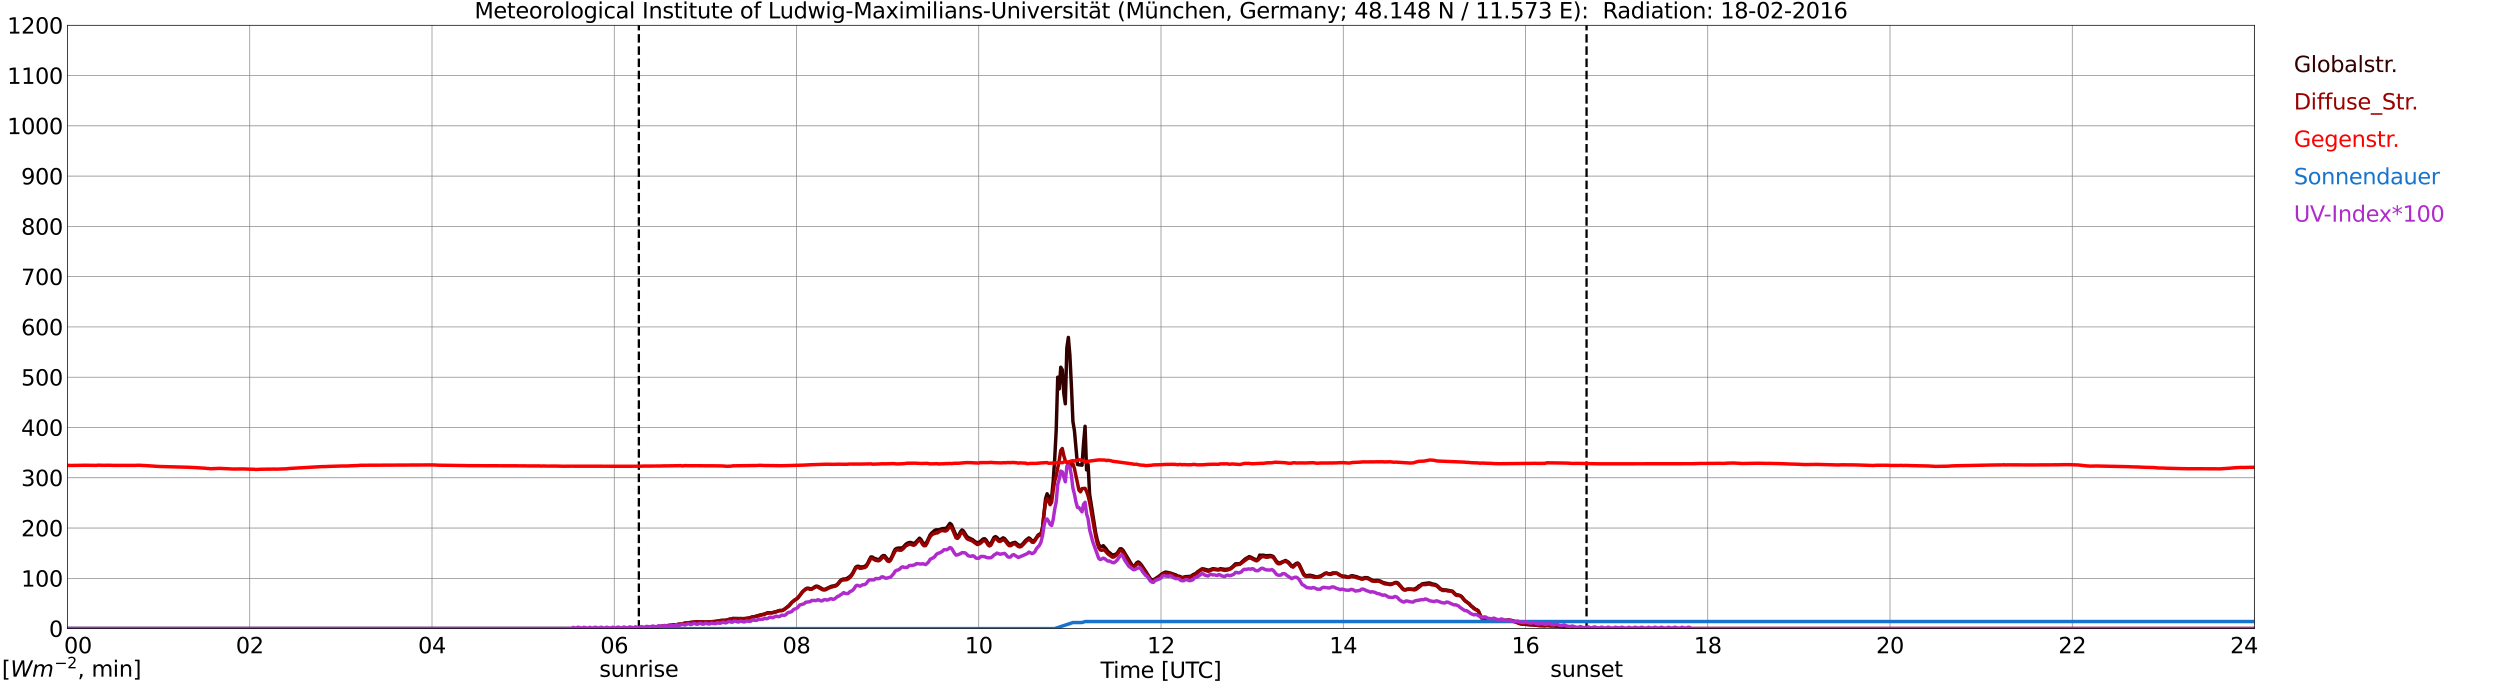 <?xml version="1.0" encoding="utf-8" standalone="no"?>
<!DOCTYPE svg PUBLIC "-//W3C//DTD SVG 1.1//EN"
  "http://www.w3.org/Graphics/SVG/1.1/DTD/svg11.dtd">
<svg xmlns:xlink="http://www.w3.org/1999/xlink" width="1085.4pt" height="296.64pt" viewBox="0 0 1085.4 296.64" xmlns="http://www.w3.org/2000/svg" version="1.1">
 <defs>
  <style type="text/css">*{stroke-linejoin: round; stroke-linecap: butt}</style>
 </defs>
 <g id="figure_1">
  <g id="patch_1">
   <path d="M 0 296.64 
L 1085.4 296.64 
L 1085.4 0 
L 0 0 
z
" style="fill: #ffffff"/>
  </g>
  <g id="axes_1">
   <g id="patch_2">
    <path d="M 29.306 272.909 
L 978.814 272.909 
L 978.814 10.976 
L 29.306 10.976 
z
" style="fill: #ffffff"/>
   </g>
   <g id="patch_3">
    <path d="M 978.814 272.909 
L 978.814 272.909 
L 978.814 10.976 
L 978.814 10.976 
z
" clip-path="url(#p382af54bc0)" style="fill: #d3d3d3; opacity: 0.25; stroke: #d3d3d3; stroke-linejoin: miter"/>
   </g>
   <g id="matplotlib.axis_1">
    <g id="xtick_1">
     <g id="line2d_1">
      <path d="M 29.306 272.909 
L 29.306 10.976 
" clip-path="url(#p382af54bc0)" style="fill: none; stroke: #808080; stroke-width: 0.3; stroke-linecap: square"/>
     </g>
     <g id="line2d_2"/>
     <g id="text_1">
      <!--    00 -->
      <g transform="translate(18.733 283.627) scale(0.095 -0.095)">
       <defs>
        <path id="DejaVuSans-20" transform="scale(0.016)"/>
        <path id="DejaVuSans-30" d="M 2034 4250 
Q 1547 4250 1301 3770 
Q 1056 3291 1056 2328 
Q 1056 1369 1301 889 
Q 1547 409 2034 409 
Q 2525 409 2770 889 
Q 3016 1369 3016 2328 
Q 3016 3291 2770 3770 
Q 2525 4250 2034 4250 
z
M 2034 4750 
Q 2819 4750 3233 4129 
Q 3647 3509 3647 2328 
Q 3647 1150 3233 529 
Q 2819 -91 2034 -91 
Q 1250 -91 836 529 
Q 422 1150 422 2328 
Q 422 3509 836 4129 
Q 1250 4750 2034 4750 
z
" transform="scale(0.016)"/>
       </defs>
       <use xlink:href="#DejaVuSans-20"/>
       <use xlink:href="#DejaVuSans-20" transform="translate(31.787 0)"/>
       <use xlink:href="#DejaVuSans-20" transform="translate(63.574 0)"/>
       <use xlink:href="#DejaVuSans-30" transform="translate(95.361 0)"/>
       <use xlink:href="#DejaVuSans-30" transform="translate(158.984 0)"/>
      </g>
     </g>
    </g>
    <g id="xtick_2">
     <g id="line2d_3">
      <path d="M 108.431 272.909 
L 108.431 10.976 
" clip-path="url(#p382af54bc0)" style="fill: none; stroke: #808080; stroke-width: 0.3; stroke-linecap: square"/>
     </g>
     <g id="line2d_4"/>
     <g id="text_2">
      <!-- 02 -->
      <g transform="translate(102.387 283.627) scale(0.095 -0.095)">
       <defs>
        <path id="DejaVuSans-32" d="M 1228 531 
L 3431 531 
L 3431 0 
L 469 0 
L 469 531 
Q 828 903 1448 1529 
Q 2069 2156 2228 2338 
Q 2531 2678 2651 2914 
Q 2772 3150 2772 3378 
Q 2772 3750 2511 3984 
Q 2250 4219 1831 4219 
Q 1534 4219 1204 4116 
Q 875 4013 500 3803 
L 500 4441 
Q 881 4594 1212 4672 
Q 1544 4750 1819 4750 
Q 2544 4750 2975 4387 
Q 3406 4025 3406 3419 
Q 3406 3131 3298 2873 
Q 3191 2616 2906 2266 
Q 2828 2175 2409 1742 
Q 1991 1309 1228 531 
z
" transform="scale(0.016)"/>
       </defs>
       <use xlink:href="#DejaVuSans-30"/>
       <use xlink:href="#DejaVuSans-32" transform="translate(63.623 0)"/>
      </g>
     </g>
    </g>
    <g id="xtick_3">
     <g id="line2d_5">
      <path d="M 187.557 272.909 
L 187.557 10.976 
" clip-path="url(#p382af54bc0)" style="fill: none; stroke: #808080; stroke-width: 0.3; stroke-linecap: square"/>
     </g>
     <g id="line2d_6"/>
     <g id="text_3">
      <!-- 04 -->
      <g transform="translate(181.513 283.627) scale(0.095 -0.095)">
       <defs>
        <path id="DejaVuSans-34" d="M 2419 4116 
L 825 1625 
L 2419 1625 
L 2419 4116 
z
M 2253 4666 
L 3047 4666 
L 3047 1625 
L 3713 1625 
L 3713 1100 
L 3047 1100 
L 3047 0 
L 2419 0 
L 2419 1100 
L 313 1100 
L 313 1709 
L 2253 4666 
z
" transform="scale(0.016)"/>
       </defs>
       <use xlink:href="#DejaVuSans-30"/>
       <use xlink:href="#DejaVuSans-34" transform="translate(63.623 0)"/>
      </g>
     </g>
    </g>
    <g id="xtick_4">
     <g id="line2d_7">
      <path d="M 266.683 272.909 
L 266.683 10.976 
" clip-path="url(#p382af54bc0)" style="fill: none; stroke: #808080; stroke-width: 0.3; stroke-linecap: square"/>
     </g>
     <g id="line2d_8"/>
     <g id="text_4">
      <!-- 06 -->
      <g transform="translate(260.638 283.627) scale(0.095 -0.095)">
       <defs>
        <path id="DejaVuSans-36" d="M 2113 2584 
Q 1688 2584 1439 2293 
Q 1191 2003 1191 1497 
Q 1191 994 1439 701 
Q 1688 409 2113 409 
Q 2538 409 2786 701 
Q 3034 994 3034 1497 
Q 3034 2003 2786 2293 
Q 2538 2584 2113 2584 
z
M 3366 4563 
L 3366 3988 
Q 3128 4100 2886 4159 
Q 2644 4219 2406 4219 
Q 1781 4219 1451 3797 
Q 1122 3375 1075 2522 
Q 1259 2794 1537 2939 
Q 1816 3084 2150 3084 
Q 2853 3084 3261 2657 
Q 3669 2231 3669 1497 
Q 3669 778 3244 343 
Q 2819 -91 2113 -91 
Q 1303 -91 875 529 
Q 447 1150 447 2328 
Q 447 3434 972 4092 
Q 1497 4750 2381 4750 
Q 2619 4750 2861 4703 
Q 3103 4656 3366 4563 
z
" transform="scale(0.016)"/>
       </defs>
       <use xlink:href="#DejaVuSans-30"/>
       <use xlink:href="#DejaVuSans-36" transform="translate(63.623 0)"/>
      </g>
     </g>
    </g>
    <g id="xtick_5">
     <g id="line2d_9">
      <path d="M 345.808 272.909 
L 345.808 10.976 
" clip-path="url(#p382af54bc0)" style="fill: none; stroke: #808080; stroke-width: 0.3; stroke-linecap: square"/>
     </g>
     <g id="line2d_10"/>
     <g id="text_5">
      <!-- 08 -->
      <g transform="translate(339.764 283.627) scale(0.095 -0.095)">
       <defs>
        <path id="DejaVuSans-38" d="M 2034 2216 
Q 1584 2216 1326 1975 
Q 1069 1734 1069 1313 
Q 1069 891 1326 650 
Q 1584 409 2034 409 
Q 2484 409 2743 651 
Q 3003 894 3003 1313 
Q 3003 1734 2745 1975 
Q 2488 2216 2034 2216 
z
M 1403 2484 
Q 997 2584 770 2862 
Q 544 3141 544 3541 
Q 544 4100 942 4425 
Q 1341 4750 2034 4750 
Q 2731 4750 3128 4425 
Q 3525 4100 3525 3541 
Q 3525 3141 3298 2862 
Q 3072 2584 2669 2484 
Q 3125 2378 3379 2068 
Q 3634 1759 3634 1313 
Q 3634 634 3220 271 
Q 2806 -91 2034 -91 
Q 1263 -91 848 271 
Q 434 634 434 1313 
Q 434 1759 690 2068 
Q 947 2378 1403 2484 
z
M 1172 3481 
Q 1172 3119 1398 2916 
Q 1625 2713 2034 2713 
Q 2441 2713 2670 2916 
Q 2900 3119 2900 3481 
Q 2900 3844 2670 4047 
Q 2441 4250 2034 4250 
Q 1625 4250 1398 4047 
Q 1172 3844 1172 3481 
z
" transform="scale(0.016)"/>
       </defs>
       <use xlink:href="#DejaVuSans-30"/>
       <use xlink:href="#DejaVuSans-38" transform="translate(63.623 0)"/>
      </g>
     </g>
    </g>
    <g id="xtick_6">
     <g id="line2d_11">
      <path d="M 424.934 272.909 
L 424.934 10.976 
" clip-path="url(#p382af54bc0)" style="fill: none; stroke: #808080; stroke-width: 0.3; stroke-linecap: square"/>
     </g>
     <g id="line2d_12"/>
     <g id="text_6">
      <!-- 10 -->
      <g transform="translate(418.89 283.627) scale(0.095 -0.095)">
       <defs>
        <path id="DejaVuSans-31" d="M 794 531 
L 1825 531 
L 1825 4091 
L 703 3866 
L 703 4441 
L 1819 4666 
L 2450 4666 
L 2450 531 
L 3481 531 
L 3481 0 
L 794 0 
L 794 531 
z
" transform="scale(0.016)"/>
       </defs>
       <use xlink:href="#DejaVuSans-31"/>
       <use xlink:href="#DejaVuSans-30" transform="translate(63.623 0)"/>
      </g>
     </g>
    </g>
    <g id="xtick_7">
     <g id="line2d_13">
      <path d="M 504.06 272.909 
L 504.06 10.976 
" clip-path="url(#p382af54bc0)" style="fill: none; stroke: #808080; stroke-width: 0.3; stroke-linecap: square"/>
     </g>
     <g id="line2d_14"/>
     <g id="text_7">
      <!-- 12 -->
      <g transform="translate(498.015 283.627) scale(0.095 -0.095)">
       <use xlink:href="#DejaVuSans-31"/>
       <use xlink:href="#DejaVuSans-32" transform="translate(63.623 0)"/>
      </g>
     </g>
    </g>
    <g id="xtick_8">
     <g id="line2d_15">
      <path d="M 583.185 272.909 
L 583.185 10.976 
" clip-path="url(#p382af54bc0)" style="fill: none; stroke: #808080; stroke-width: 0.3; stroke-linecap: square"/>
     </g>
     <g id="line2d_16"/>
     <g id="text_8">
      <!-- 14 -->
      <g transform="translate(577.141 283.627) scale(0.095 -0.095)">
       <use xlink:href="#DejaVuSans-31"/>
       <use xlink:href="#DejaVuSans-34" transform="translate(63.623 0)"/>
      </g>
     </g>
    </g>
    <g id="xtick_9">
     <g id="line2d_17">
      <path d="M 662.311 272.909 
L 662.311 10.976 
" clip-path="url(#p382af54bc0)" style="fill: none; stroke: #808080; stroke-width: 0.3; stroke-linecap: square"/>
     </g>
     <g id="line2d_18"/>
     <g id="text_9">
      <!-- 16 -->
      <g transform="translate(656.267 283.627) scale(0.095 -0.095)">
       <use xlink:href="#DejaVuSans-31"/>
       <use xlink:href="#DejaVuSans-36" transform="translate(63.623 0)"/>
      </g>
     </g>
    </g>
    <g id="xtick_10">
     <g id="line2d_19">
      <path d="M 741.437 272.909 
L 741.437 10.976 
" clip-path="url(#p382af54bc0)" style="fill: none; stroke: #808080; stroke-width: 0.3; stroke-linecap: square"/>
     </g>
     <g id="line2d_20"/>
     <g id="text_10">
      <!-- 18 -->
      <g transform="translate(735.392 283.627) scale(0.095 -0.095)">
       <use xlink:href="#DejaVuSans-31"/>
       <use xlink:href="#DejaVuSans-38" transform="translate(63.623 0)"/>
      </g>
     </g>
    </g>
    <g id="xtick_11">
     <g id="line2d_21">
      <path d="M 820.562 272.909 
L 820.562 10.976 
" clip-path="url(#p382af54bc0)" style="fill: none; stroke: #808080; stroke-width: 0.3; stroke-linecap: square"/>
     </g>
     <g id="line2d_22"/>
     <g id="text_11">
      <!-- 20 -->
      <g transform="translate(814.518 283.627) scale(0.095 -0.095)">
       <use xlink:href="#DejaVuSans-32"/>
       <use xlink:href="#DejaVuSans-30" transform="translate(63.623 0)"/>
      </g>
     </g>
    </g>
    <g id="xtick_12">
     <g id="line2d_23">
      <path d="M 899.688 272.909 
L 899.688 10.976 
" clip-path="url(#p382af54bc0)" style="fill: none; stroke: #808080; stroke-width: 0.3; stroke-linecap: square"/>
     </g>
     <g id="line2d_24"/>
     <g id="text_12">
      <!-- 22 -->
      <g transform="translate(893.644 283.627) scale(0.095 -0.095)">
       <use xlink:href="#DejaVuSans-32"/>
       <use xlink:href="#DejaVuSans-32" transform="translate(63.623 0)"/>
      </g>
     </g>
    </g>
    <g id="xtick_13">
     <g id="line2d_25">
      <path d="M 978.814 272.909 
L 978.814 10.976 
" clip-path="url(#p382af54bc0)" style="fill: none; stroke: #808080; stroke-width: 0.3; stroke-linecap: square"/>
     </g>
     <g id="line2d_26"/>
     <g id="text_13">
      <!-- 24    -->
      <g transform="translate(968.241 283.627) scale(0.095 -0.095)">
       <use xlink:href="#DejaVuSans-32"/>
       <use xlink:href="#DejaVuSans-34" transform="translate(63.623 0)"/>
       <use xlink:href="#DejaVuSans-20" transform="translate(127.246 0)"/>
       <use xlink:href="#DejaVuSans-20" transform="translate(159.033 0)"/>
       <use xlink:href="#DejaVuSans-20" transform="translate(190.82 0)"/>
      </g>
     </g>
    </g>
    <g id="text_14">
     <!-- Time [UTC] -->
     <g transform="translate(477.806 294.322) scale(0.095 -0.095)">
      <defs>
       <path id="DejaVuSans-54" d="M -19 4666 
L 3928 4666 
L 3928 4134 
L 2272 4134 
L 2272 0 
L 1638 0 
L 1638 4134 
L -19 4134 
L -19 4666 
z
" transform="scale(0.016)"/>
       <path id="DejaVuSans-69" d="M 603 3500 
L 1178 3500 
L 1178 0 
L 603 0 
L 603 3500 
z
M 603 4863 
L 1178 4863 
L 1178 4134 
L 603 4134 
L 603 4863 
z
" transform="scale(0.016)"/>
       <path id="DejaVuSans-6d" d="M 3328 2828 
Q 3544 3216 3844 3400 
Q 4144 3584 4550 3584 
Q 5097 3584 5394 3201 
Q 5691 2819 5691 2113 
L 5691 0 
L 5113 0 
L 5113 2094 
Q 5113 2597 4934 2840 
Q 4756 3084 4391 3084 
Q 3944 3084 3684 2787 
Q 3425 2491 3425 1978 
L 3425 0 
L 2847 0 
L 2847 2094 
Q 2847 2600 2669 2842 
Q 2491 3084 2119 3084 
Q 1678 3084 1418 2786 
Q 1159 2488 1159 1978 
L 1159 0 
L 581 0 
L 581 3500 
L 1159 3500 
L 1159 2956 
Q 1356 3278 1631 3431 
Q 1906 3584 2284 3584 
Q 2666 3584 2933 3390 
Q 3200 3197 3328 2828 
z
" transform="scale(0.016)"/>
       <path id="DejaVuSans-65" d="M 3597 1894 
L 3597 1613 
L 953 1613 
Q 991 1019 1311 708 
Q 1631 397 2203 397 
Q 2534 397 2845 478 
Q 3156 559 3463 722 
L 3463 178 
Q 3153 47 2828 -22 
Q 2503 -91 2169 -91 
Q 1331 -91 842 396 
Q 353 884 353 1716 
Q 353 2575 817 3079 
Q 1281 3584 2069 3584 
Q 2775 3584 3186 3129 
Q 3597 2675 3597 1894 
z
M 3022 2063 
Q 3016 2534 2758 2815 
Q 2500 3097 2075 3097 
Q 1594 3097 1305 2825 
Q 1016 2553 972 2059 
L 3022 2063 
z
" transform="scale(0.016)"/>
       <path id="DejaVuSans-5b" d="M 550 4863 
L 1875 4863 
L 1875 4416 
L 1125 4416 
L 1125 -397 
L 1875 -397 
L 1875 -844 
L 550 -844 
L 550 4863 
z
" transform="scale(0.016)"/>
       <path id="DejaVuSans-55" d="M 556 4666 
L 1191 4666 
L 1191 1831 
Q 1191 1081 1462 751 
Q 1734 422 2344 422 
Q 2950 422 3222 751 
Q 3494 1081 3494 1831 
L 3494 4666 
L 4128 4666 
L 4128 1753 
Q 4128 841 3676 375 
Q 3225 -91 2344 -91 
Q 1459 -91 1007 375 
Q 556 841 556 1753 
L 556 4666 
z
" transform="scale(0.016)"/>
       <path id="DejaVuSans-43" d="M 4122 4306 
L 4122 3641 
Q 3803 3938 3442 4084 
Q 3081 4231 2675 4231 
Q 1875 4231 1450 3742 
Q 1025 3253 1025 2328 
Q 1025 1406 1450 917 
Q 1875 428 2675 428 
Q 3081 428 3442 575 
Q 3803 722 4122 1019 
L 4122 359 
Q 3791 134 3420 21 
Q 3050 -91 2638 -91 
Q 1578 -91 968 557 
Q 359 1206 359 2328 
Q 359 3453 968 4101 
Q 1578 4750 2638 4750 
Q 3056 4750 3426 4639 
Q 3797 4528 4122 4306 
z
" transform="scale(0.016)"/>
       <path id="DejaVuSans-5d" d="M 1947 4863 
L 1947 -844 
L 622 -844 
L 622 -397 
L 1369 -397 
L 1369 4416 
L 622 4416 
L 622 4863 
L 1947 4863 
z
" transform="scale(0.016)"/>
      </defs>
      <use xlink:href="#DejaVuSans-54"/>
      <use xlink:href="#DejaVuSans-69" transform="translate(57.959 0)"/>
      <use xlink:href="#DejaVuSans-6d" transform="translate(85.742 0)"/>
      <use xlink:href="#DejaVuSans-65" transform="translate(183.154 0)"/>
      <use xlink:href="#DejaVuSans-20" transform="translate(244.678 0)"/>
      <use xlink:href="#DejaVuSans-5b" transform="translate(276.465 0)"/>
      <use xlink:href="#DejaVuSans-55" transform="translate(315.479 0)"/>
      <use xlink:href="#DejaVuSans-54" transform="translate(388.672 0)"/>
      <use xlink:href="#DejaVuSans-43" transform="translate(443.881 0)"/>
      <use xlink:href="#DejaVuSans-5d" transform="translate(513.705 0)"/>
     </g>
    </g>
   </g>
   <g id="matplotlib.axis_2">
    <g id="ytick_1">
     <g id="line2d_27">
      <path d="M 29.306 272.909 
L 978.814 272.909 
" clip-path="url(#p382af54bc0)" style="fill: none; stroke: #808080; stroke-width: 0.3; stroke-linecap: square"/>
     </g>
     <g id="line2d_28"/>
     <g id="text_15">
      <!-- 0 -->
      <g transform="translate(21.261 276.518) scale(0.095 -0.095)">
       <use xlink:href="#DejaVuSans-30"/>
      </g>
     </g>
    </g>
    <g id="ytick_2">
     <g id="line2d_29">
      <path d="M 29.306 251.081 
L 978.814 251.081 
" clip-path="url(#p382af54bc0)" style="fill: none; stroke: #808080; stroke-width: 0.3; stroke-linecap: square"/>
     </g>
     <g id="line2d_30"/>
     <g id="text_16">
      <!-- 100 -->
      <g transform="translate(9.173 254.69) scale(0.095 -0.095)">
       <use xlink:href="#DejaVuSans-31"/>
       <use xlink:href="#DejaVuSans-30" transform="translate(63.623 0)"/>
       <use xlink:href="#DejaVuSans-30" transform="translate(127.246 0)"/>
      </g>
     </g>
    </g>
    <g id="ytick_3">
     <g id="line2d_31">
      <path d="M 29.306 229.253 
L 978.814 229.253 
" clip-path="url(#p382af54bc0)" style="fill: none; stroke: #808080; stroke-width: 0.3; stroke-linecap: square"/>
     </g>
     <g id="line2d_32"/>
     <g id="text_17">
      <!-- 200 -->
      <g transform="translate(9.173 232.863) scale(0.095 -0.095)">
       <use xlink:href="#DejaVuSans-32"/>
       <use xlink:href="#DejaVuSans-30" transform="translate(63.623 0)"/>
       <use xlink:href="#DejaVuSans-30" transform="translate(127.246 0)"/>
      </g>
     </g>
    </g>
    <g id="ytick_4">
     <g id="line2d_33">
      <path d="M 29.306 207.426 
L 978.814 207.426 
" clip-path="url(#p382af54bc0)" style="fill: none; stroke: #808080; stroke-width: 0.3; stroke-linecap: square"/>
     </g>
     <g id="line2d_34"/>
     <g id="text_18">
      <!-- 300 -->
      <g transform="translate(9.173 211.035) scale(0.095 -0.095)">
       <defs>
        <path id="DejaVuSans-33" d="M 2597 2516 
Q 3050 2419 3304 2112 
Q 3559 1806 3559 1356 
Q 3559 666 3084 287 
Q 2609 -91 1734 -91 
Q 1441 -91 1130 -33 
Q 819 25 488 141 
L 488 750 
Q 750 597 1062 519 
Q 1375 441 1716 441 
Q 2309 441 2620 675 
Q 2931 909 2931 1356 
Q 2931 1769 2642 2001 
Q 2353 2234 1838 2234 
L 1294 2234 
L 1294 2753 
L 1863 2753 
Q 2328 2753 2575 2939 
Q 2822 3125 2822 3475 
Q 2822 3834 2567 4026 
Q 2313 4219 1838 4219 
Q 1578 4219 1281 4162 
Q 984 4106 628 3988 
L 628 4550 
Q 988 4650 1302 4700 
Q 1616 4750 1894 4750 
Q 2613 4750 3031 4423 
Q 3450 4097 3450 3541 
Q 3450 3153 3228 2886 
Q 3006 2619 2597 2516 
z
" transform="scale(0.016)"/>
       </defs>
       <use xlink:href="#DejaVuSans-33"/>
       <use xlink:href="#DejaVuSans-30" transform="translate(63.623 0)"/>
       <use xlink:href="#DejaVuSans-30" transform="translate(127.246 0)"/>
      </g>
     </g>
    </g>
    <g id="ytick_5">
     <g id="line2d_35">
      <path d="M 29.306 185.598 
L 978.814 185.598 
" clip-path="url(#p382af54bc0)" style="fill: none; stroke: #808080; stroke-width: 0.3; stroke-linecap: square"/>
     </g>
     <g id="line2d_36"/>
     <g id="text_19">
      <!-- 400 -->
      <g transform="translate(9.173 189.207) scale(0.095 -0.095)">
       <use xlink:href="#DejaVuSans-34"/>
       <use xlink:href="#DejaVuSans-30" transform="translate(63.623 0)"/>
       <use xlink:href="#DejaVuSans-30" transform="translate(127.246 0)"/>
      </g>
     </g>
    </g>
    <g id="ytick_6">
     <g id="line2d_37">
      <path d="M 29.306 163.77 
L 978.814 163.77 
" clip-path="url(#p382af54bc0)" style="fill: none; stroke: #808080; stroke-width: 0.3; stroke-linecap: square"/>
     </g>
     <g id="line2d_38"/>
     <g id="text_20">
      <!-- 500 -->
      <g transform="translate(9.173 167.379) scale(0.095 -0.095)">
       <defs>
        <path id="DejaVuSans-35" d="M 691 4666 
L 3169 4666 
L 3169 4134 
L 1269 4134 
L 1269 2991 
Q 1406 3038 1543 3061 
Q 1681 3084 1819 3084 
Q 2600 3084 3056 2656 
Q 3513 2228 3513 1497 
Q 3513 744 3044 326 
Q 2575 -91 1722 -91 
Q 1428 -91 1123 -41 
Q 819 9 494 109 
L 494 744 
Q 775 591 1075 516 
Q 1375 441 1709 441 
Q 2250 441 2565 725 
Q 2881 1009 2881 1497 
Q 2881 1984 2565 2268 
Q 2250 2553 1709 2553 
Q 1456 2553 1204 2497 
Q 953 2441 691 2322 
L 691 4666 
z
" transform="scale(0.016)"/>
       </defs>
       <use xlink:href="#DejaVuSans-35"/>
       <use xlink:href="#DejaVuSans-30" transform="translate(63.623 0)"/>
       <use xlink:href="#DejaVuSans-30" transform="translate(127.246 0)"/>
      </g>
     </g>
    </g>
    <g id="ytick_7">
     <g id="line2d_39">
      <path d="M 29.306 141.942 
L 978.814 141.942 
" clip-path="url(#p382af54bc0)" style="fill: none; stroke: #808080; stroke-width: 0.3; stroke-linecap: square"/>
     </g>
     <g id="line2d_40"/>
     <g id="text_21">
      <!-- 600 -->
      <g transform="translate(9.173 145.551) scale(0.095 -0.095)">
       <use xlink:href="#DejaVuSans-36"/>
       <use xlink:href="#DejaVuSans-30" transform="translate(63.623 0)"/>
       <use xlink:href="#DejaVuSans-30" transform="translate(127.246 0)"/>
      </g>
     </g>
    </g>
    <g id="ytick_8">
     <g id="line2d_41">
      <path d="M 29.306 120.114 
L 978.814 120.114 
" clip-path="url(#p382af54bc0)" style="fill: none; stroke: #808080; stroke-width: 0.3; stroke-linecap: square"/>
     </g>
     <g id="line2d_42"/>
     <g id="text_22">
      <!-- 700 -->
      <g transform="translate(9.173 123.724) scale(0.095 -0.095)">
       <defs>
        <path id="DejaVuSans-37" d="M 525 4666 
L 3525 4666 
L 3525 4397 
L 1831 0 
L 1172 0 
L 2766 4134 
L 525 4134 
L 525 4666 
z
" transform="scale(0.016)"/>
       </defs>
       <use xlink:href="#DejaVuSans-37"/>
       <use xlink:href="#DejaVuSans-30" transform="translate(63.623 0)"/>
       <use xlink:href="#DejaVuSans-30" transform="translate(127.246 0)"/>
      </g>
     </g>
    </g>
    <g id="ytick_9">
     <g id="line2d_43">
      <path d="M 29.306 98.287 
L 978.814 98.287 
" clip-path="url(#p382af54bc0)" style="fill: none; stroke: #808080; stroke-width: 0.3; stroke-linecap: square"/>
     </g>
     <g id="line2d_44"/>
     <g id="text_23">
      <!-- 800 -->
      <g transform="translate(9.173 101.896) scale(0.095 -0.095)">
       <use xlink:href="#DejaVuSans-38"/>
       <use xlink:href="#DejaVuSans-30" transform="translate(63.623 0)"/>
       <use xlink:href="#DejaVuSans-30" transform="translate(127.246 0)"/>
      </g>
     </g>
    </g>
    <g id="ytick_10">
     <g id="line2d_45">
      <path d="M 29.306 76.459 
L 978.814 76.459 
" clip-path="url(#p382af54bc0)" style="fill: none; stroke: #808080; stroke-width: 0.3; stroke-linecap: square"/>
     </g>
     <g id="line2d_46"/>
     <g id="text_24">
      <!-- 900 -->
      <g transform="translate(9.173 80.068) scale(0.095 -0.095)">
       <defs>
        <path id="DejaVuSans-39" d="M 703 97 
L 703 672 
Q 941 559 1184 500 
Q 1428 441 1663 441 
Q 2288 441 2617 861 
Q 2947 1281 2994 2138 
Q 2813 1869 2534 1725 
Q 2256 1581 1919 1581 
Q 1219 1581 811 2004 
Q 403 2428 403 3163 
Q 403 3881 828 4315 
Q 1253 4750 1959 4750 
Q 2769 4750 3195 4129 
Q 3622 3509 3622 2328 
Q 3622 1225 3098 567 
Q 2575 -91 1691 -91 
Q 1453 -91 1209 -44 
Q 966 3 703 97 
z
M 1959 2075 
Q 2384 2075 2632 2365 
Q 2881 2656 2881 3163 
Q 2881 3666 2632 3958 
Q 2384 4250 1959 4250 
Q 1534 4250 1286 3958 
Q 1038 3666 1038 3163 
Q 1038 2656 1286 2365 
Q 1534 2075 1959 2075 
z
" transform="scale(0.016)"/>
       </defs>
       <use xlink:href="#DejaVuSans-39"/>
       <use xlink:href="#DejaVuSans-30" transform="translate(63.623 0)"/>
       <use xlink:href="#DejaVuSans-30" transform="translate(127.246 0)"/>
      </g>
     </g>
    </g>
    <g id="ytick_11">
     <g id="line2d_47">
      <path d="M 29.306 54.631 
L 978.814 54.631 
" clip-path="url(#p382af54bc0)" style="fill: none; stroke: #808080; stroke-width: 0.3; stroke-linecap: square"/>
     </g>
     <g id="line2d_48"/>
     <g id="text_25">
      <!-- 1000 -->
      <g transform="translate(3.128 58.24) scale(0.095 -0.095)">
       <use xlink:href="#DejaVuSans-31"/>
       <use xlink:href="#DejaVuSans-30" transform="translate(63.623 0)"/>
       <use xlink:href="#DejaVuSans-30" transform="translate(127.246 0)"/>
       <use xlink:href="#DejaVuSans-30" transform="translate(190.869 0)"/>
      </g>
     </g>
    </g>
    <g id="ytick_12">
     <g id="line2d_49">
      <path d="M 29.306 32.803 
L 978.814 32.803 
" clip-path="url(#p382af54bc0)" style="fill: none; stroke: #808080; stroke-width: 0.3; stroke-linecap: square"/>
     </g>
     <g id="line2d_50"/>
     <g id="text_26">
      <!-- 1100 -->
      <g transform="translate(3.128 36.413) scale(0.095 -0.095)">
       <use xlink:href="#DejaVuSans-31"/>
       <use xlink:href="#DejaVuSans-31" transform="translate(63.623 0)"/>
       <use xlink:href="#DejaVuSans-30" transform="translate(127.246 0)"/>
       <use xlink:href="#DejaVuSans-30" transform="translate(190.869 0)"/>
      </g>
     </g>
    </g>
    <g id="ytick_13">
     <g id="line2d_51">
      <path d="M 29.306 10.976 
L 978.814 10.976 
" clip-path="url(#p382af54bc0)" style="fill: none; stroke: #808080; stroke-width: 0.3; stroke-linecap: square"/>
     </g>
     <g id="line2d_52"/>
     <g id="text_27">
      <!-- 1200 -->
      <g transform="translate(3.128 14.585) scale(0.095 -0.095)">
       <use xlink:href="#DejaVuSans-31"/>
       <use xlink:href="#DejaVuSans-32" transform="translate(63.623 0)"/>
       <use xlink:href="#DejaVuSans-30" transform="translate(127.246 0)"/>
       <use xlink:href="#DejaVuSans-30" transform="translate(190.869 0)"/>
      </g>
     </g>
    </g>
   </g>
   <g id="line2d_53">
    <path d="M 277.365 272.909 
L 277.365 10.976 
" clip-path="url(#p382af54bc0)" style="fill: none; stroke-dasharray: 3.7,1.6; stroke-dashoffset: 0; stroke: #000000"/>
   </g>
   <g id="line2d_54">
    <path d="M 688.818 272.909 
L 688.818 10.976 
" clip-path="url(#p382af54bc0)" style="fill: none; stroke-dasharray: 3.7,1.6; stroke-dashoffset: 0; stroke: #000000"/>
   </g>
   <g id="line2d_55">
    <path d="M 29.306 272.909 
L 269.98 272.909 
L 271.298 272.752 
L 274.595 272.691 
L 275.255 272.632 
L 275.914 272.691 
L 276.573 272.573 
L 280.53 272.485 
L 285.145 272.247 
L 287.783 271.863 
L 288.442 271.833 
L 289.102 271.684 
L 291.08 271.507 
L 293.058 271.241 
L 293.717 271.328 
L 294.377 271.034 
L 295.696 270.975 
L 296.355 270.914 
L 297.014 270.589 
L 302.289 269.966 
L 306.905 270.084 
L 308.224 270.025 
L 310.202 269.818 
L 310.861 269.79 
L 312.839 269.403 
L 315.477 269.226 
L 316.796 268.812 
L 317.455 268.812 
L 318.114 268.486 
L 319.433 268.515 
L 322.73 268.604 
L 324.708 268.397 
L 326.027 268.041 
L 326.686 267.805 
L 327.346 267.775 
L 328.665 267.419 
L 329.983 267.004 
L 331.302 266.738 
L 331.961 266.59 
L 333.28 266.057 
L 335.258 265.998 
L 337.236 265.494 
L 338.555 265.02 
L 339.215 265.051 
L 339.874 264.933 
L 341.193 264.042 
L 342.512 263.067 
L 343.83 261.526 
L 345.149 260.43 
L 345.808 260.046 
L 346.468 259.511 
L 348.446 256.935 
L 349.765 255.722 
L 350.424 255.366 
L 351.083 255.394 
L 351.743 255.632 
L 352.402 255.632 
L 353.062 255.276 
L 353.721 254.774 
L 354.38 254.447 
L 355.04 254.567 
L 356.359 255.276 
L 357.018 255.691 
L 357.677 255.87 
L 358.337 255.809 
L 360.315 254.833 
L 360.974 254.536 
L 362.293 254.298 
L 362.952 254.063 
L 363.612 253.617 
L 364.93 251.989 
L 365.59 251.546 
L 366.249 251.398 
L 366.909 251.367 
L 367.568 251.219 
L 368.887 250.33 
L 369.546 249.739 
L 370.206 248.791 
L 371.524 246.213 
L 372.184 245.858 
L 372.843 245.858 
L 373.502 246.244 
L 374.162 246.096 
L 374.821 246.096 
L 375.481 245.858 
L 376.14 245.384 
L 376.799 244.408 
L 377.459 242.957 
L 378.118 241.802 
L 378.777 241.861 
L 379.437 242.335 
L 380.756 242.808 
L 381.415 242.926 
L 382.074 242.601 
L 382.734 241.713 
L 383.393 241.208 
L 384.053 241.239 
L 385.371 242.898 
L 386.031 243.223 
L 386.69 242.629 
L 387.349 241.357 
L 388.009 239.698 
L 388.668 238.454 
L 389.328 238.098 
L 389.987 237.952 
L 391.306 237.921 
L 391.965 237.714 
L 393.284 236.293 
L 393.943 235.847 
L 394.603 235.581 
L 395.262 235.492 
L 396.581 235.937 
L 397.24 235.76 
L 399.218 233.656 
L 399.878 234.278 
L 400.537 235.463 
L 401.196 236.114 
L 401.856 236.055 
L 402.515 235.049 
L 403.834 232.204 
L 404.493 231.405 
L 405.812 230.279 
L 406.471 229.985 
L 407.131 230.072 
L 407.79 229.954 
L 409.109 229.511 
L 410.428 229.421 
L 411.087 229.124 
L 412.406 227.23 
L 413.065 227.732 
L 415.043 232.383 
L 415.703 232.768 
L 416.362 232.176 
L 417.022 230.842 
L 417.681 230.072 
L 418.34 230.607 
L 419.659 232.768 
L 420.318 233.359 
L 422.297 234.309 
L 423.615 235.374 
L 424.934 235.64 
L 426.912 233.953 
L 427.572 233.922 
L 428.231 234.575 
L 428.89 235.699 
L 429.55 236.114 
L 430.209 235.996 
L 431.528 233.359 
L 432.187 232.975 
L 432.847 233.359 
L 433.506 234.25 
L 434.165 234.25 
L 434.825 234.042 
L 435.484 233.508 
L 436.144 233.804 
L 437.462 235.433 
L 438.122 236.085 
L 438.781 236.321 
L 439.44 235.789 
L 440.759 235.463 
L 442.078 236.587 
L 442.737 236.766 
L 443.397 236.736 
L 444.056 236.085 
L 445.375 234.544 
L 446.694 233.538 
L 447.353 234.012 
L 448.012 234.752 
L 448.672 234.811 
L 449.331 234.368 
L 450.65 232.353 
L 451.309 231.91 
L 451.969 231.672 
L 452.628 228.858 
L 453.947 216.539 
L 454.606 214.375 
L 455.266 215.471 
L 455.925 216.864 
L 456.584 215.65 
L 457.244 209.104 
L 457.903 199.301 
L 458.563 186.713 
L 459.222 163.759 
L 459.881 168.825 
L 460.541 159.435 
L 461.2 160.533 
L 461.859 170.838 
L 462.519 175.31 
L 463.178 151.055 
L 463.838 146.493 
L 464.497 154.223 
L 465.156 167.463 
L 465.816 183.011 
L 466.475 186.979 
L 467.794 201.67 
L 469.772 201.966 
L 470.431 192.578 
L 471.091 185.085 
L 471.75 204.009 
L 472.409 201.641 
L 473.069 214.583 
L 475.706 231.347 
L 476.366 234.278 
L 477.025 236.441 
L 477.685 237.299 
L 478.344 237.299 
L 479.003 236.915 
L 480.322 238.425 
L 480.981 239.432 
L 481.641 239.877 
L 482.96 241.032 
L 484.278 240.676 
L 484.938 240.261 
L 486.256 238.277 
L 486.916 238.277 
L 487.575 238.899 
L 491.532 245.473 
L 492.191 245.799 
L 492.85 245.297 
L 493.51 244.347 
L 494.169 243.963 
L 494.828 244.437 
L 495.488 245.207 
L 497.466 248.139 
L 499.444 251.249 
L 500.103 251.753 
L 500.763 251.723 
L 501.422 251.367 
L 502.741 250.479 
L 504.06 249.501 
L 504.719 248.999 
L 506.038 248.346 
L 508.016 248.761 
L 509.994 249.442 
L 510.654 249.649 
L 511.313 250.153 
L 511.972 250.153 
L 513.291 250.745 
L 514.61 250.389 
L 516.588 250.243 
L 517.247 250.064 
L 517.907 249.56 
L 519.226 248.909 
L 519.885 248.287 
L 521.863 246.953 
L 522.522 246.984 
L 524.501 247.517 
L 525.16 247.458 
L 526.479 246.925 
L 527.138 246.953 
L 528.457 247.191 
L 529.116 247.25 
L 529.776 246.894 
L 531.094 247.073 
L 531.754 247.191 
L 532.413 247.191 
L 533.073 247.043 
L 533.732 247.073 
L 535.051 246.096 
L 536.369 244.792 
L 538.348 244.734 
L 540.326 242.926 
L 540.985 242.422 
L 541.644 242.127 
L 542.304 241.682 
L 542.963 241.861 
L 544.282 242.542 
L 544.941 242.867 
L 545.601 243.016 
L 546.26 242.601 
L 546.919 241.001 
L 547.579 241.149 
L 548.238 241.001 
L 549.557 241.267 
L 551.535 241.18 
L 552.195 241.326 
L 552.854 241.654 
L 554.173 243.666 
L 554.832 244.17 
L 555.491 244.467 
L 558.129 243.341 
L 559.448 244.111 
L 560.766 245.681 
L 561.426 245.711 
L 562.745 244.616 
L 563.404 244.437 
L 564.063 245.028 
L 566.042 249.206 
L 566.701 249.798 
L 567.36 249.915 
L 568.679 249.739 
L 569.998 250.005 
L 571.317 250.45 
L 571.976 250.479 
L 573.295 250.035 
L 573.954 249.767 
L 575.273 248.909 
L 575.932 248.732 
L 576.592 249.058 
L 577.251 249.147 
L 577.91 249.058 
L 578.57 248.732 
L 579.889 248.732 
L 580.548 248.879 
L 581.867 249.767 
L 583.185 250.212 
L 583.845 250.123 
L 584.504 250.302 
L 585.164 250.658 
L 585.823 250.509 
L 586.482 250.035 
L 587.142 249.946 
L 588.46 250.271 
L 589.12 250.42 
L 590.439 250.952 
L 591.757 251.131 
L 592.417 250.775 
L 593.736 250.804 
L 595.714 251.871 
L 596.373 252.079 
L 597.692 251.989 
L 598.351 252.02 
L 599.011 252.168 
L 600.329 252.849 
L 601.648 253.233 
L 602.307 253.323 
L 602.967 253.558 
L 604.286 253.5 
L 604.945 253.292 
L 605.604 252.967 
L 606.264 252.849 
L 606.923 253.144 
L 608.242 254.626 
L 608.901 255.425 
L 609.561 255.957 
L 610.22 256.016 
L 610.879 255.781 
L 611.539 255.691 
L 613.517 255.809 
L 614.176 255.691 
L 614.836 255.366 
L 615.495 254.892 
L 616.154 254.27 
L 616.814 254.063 
L 617.473 253.471 
L 619.451 253.203 
L 620.111 253.085 
L 620.77 253.115 
L 622.089 253.589 
L 622.748 253.679 
L 623.408 253.884 
L 624.067 254.36 
L 625.386 255.632 
L 626.045 255.929 
L 626.705 256.077 
L 628.023 256.165 
L 630.661 256.697 
L 631.98 258.062 
L 633.958 258.564 
L 634.617 259.068 
L 635.936 260.696 
L 637.914 262.148 
L 638.573 262.918 
L 640.552 264.518 
L 641.211 264.726 
L 641.87 265.228 
L 642.53 266.976 
L 643.189 268.161 
L 643.848 268.338 
L 644.508 268.397 
L 645.827 269.403 
L 646.486 269.552 
L 648.464 269.523 
L 649.123 269.403 
L 653.739 269.316 
L 655.058 269.137 
L 655.717 269.403 
L 656.377 269.375 
L 660.333 270.855 
L 660.992 270.975 
L 661.652 270.975 
L 662.97 271.121 
L 665.608 271.3 
L 666.927 271.477 
L 670.883 271.684 
L 671.542 271.359 
L 673.521 271.743 
L 674.18 271.656 
L 678.796 272.13 
L 679.455 271.981 
L 684.071 272.514 
L 687.368 272.721 
L 691.324 272.811 
L 692.643 272.839 
L 695.939 272.909 
L 978.154 272.909 
L 978.154 272.909 
" clip-path="url(#p382af54bc0)" style="fill: none; stroke: #330000; stroke-width: 1.5; stroke-linecap: square"/>
   </g>
   <g id="line2d_56">
    <path d="M 29.306 272.909 
L 269.98 272.909 
L 271.298 272.719 
L 273.277 272.634 
L 273.936 272.677 
L 275.255 272.592 
L 279.211 272.509 
L 282.508 272.298 
L 283.167 272.383 
L 283.827 272.215 
L 284.486 272.256 
L 293.058 271.206 
L 293.717 271.25 
L 294.377 271.082 
L 295.696 270.997 
L 297.014 270.661 
L 298.992 270.368 
L 300.971 270.159 
L 301.63 270.032 
L 302.289 270.032 
L 302.949 269.905 
L 303.608 270.073 
L 304.927 270.073 
L 308.224 270.032 
L 308.883 269.905 
L 310.202 269.864 
L 312.839 269.445 
L 313.499 269.36 
L 314.818 269.445 
L 316.136 269.023 
L 317.455 268.731 
L 318.114 268.646 
L 318.774 268.689 
L 320.093 268.604 
L 320.752 268.646 
L 321.411 268.563 
L 323.39 268.604 
L 325.368 268.353 
L 326.686 267.891 
L 328.665 267.554 
L 329.324 267.43 
L 329.983 267.135 
L 331.961 266.675 
L 332.621 266.339 
L 333.94 266.085 
L 335.258 266.085 
L 337.236 265.54 
L 337.896 265.204 
L 338.555 265.079 
L 339.215 265.162 
L 339.874 264.953 
L 340.533 264.575 
L 342.512 262.896 
L 343.83 261.469 
L 345.149 260.419 
L 345.808 260.041 
L 346.468 259.454 
L 348.446 256.894 
L 349.765 255.802 
L 350.424 255.593 
L 351.083 255.634 
L 351.743 255.885 
L 352.402 255.802 
L 354.38 254.711 
L 355.04 254.879 
L 357.018 256.012 
L 357.677 256.18 
L 358.337 256.095 
L 360.315 255.089 
L 362.952 254.375 
L 363.612 253.871 
L 364.93 252.275 
L 365.59 251.856 
L 367.568 251.688 
L 368.227 251.352 
L 368.887 250.85 
L 369.546 250.136 
L 370.206 249.169 
L 371.524 246.609 
L 372.184 246.272 
L 373.502 246.777 
L 375.481 246.399 
L 376.14 245.938 
L 378.118 242.411 
L 378.777 242.496 
L 380.096 243.251 
L 381.415 243.502 
L 382.074 243.166 
L 383.393 241.782 
L 384.053 241.95 
L 385.371 243.588 
L 386.031 243.797 
L 386.69 243.21 
L 388.668 239.178 
L 389.328 238.759 
L 389.987 238.759 
L 390.646 238.886 
L 391.306 238.886 
L 391.965 238.382 
L 393.284 236.996 
L 394.603 236.367 
L 395.262 236.282 
L 396.581 236.745 
L 397.24 236.535 
L 398.559 234.898 
L 399.218 234.562 
L 399.878 235.149 
L 400.537 236.367 
L 401.196 236.954 
L 401.856 236.871 
L 402.515 235.821 
L 403.175 234.267 
L 403.834 233.008 
L 404.493 232.252 
L 405.153 231.833 
L 406.471 231.414 
L 407.131 231.329 
L 407.79 230.783 
L 408.45 230.491 
L 409.109 230.323 
L 410.428 230.574 
L 411.087 230.279 
L 412.406 228.601 
L 413.065 228.978 
L 413.725 230.323 
L 415.043 233.47 
L 415.703 233.765 
L 416.362 233.093 
L 417.022 231.665 
L 417.681 231.037 
L 418.34 231.624 
L 419.659 233.68 
L 420.318 234.184 
L 421.637 234.645 
L 422.297 234.981 
L 424.275 236.408 
L 424.934 236.24 
L 425.593 235.904 
L 426.912 234.771 
L 427.572 234.771 
L 428.231 235.359 
L 428.89 236.45 
L 429.55 237.039 
L 430.209 236.703 
L 431.528 234.143 
L 432.187 233.765 
L 432.847 234.184 
L 433.506 234.939 
L 434.165 235.066 
L 435.484 234.352 
L 436.144 234.603 
L 436.803 235.317 
L 437.462 236.24 
L 438.122 236.913 
L 438.781 236.913 
L 440.1 236.116 
L 440.759 236.116 
L 442.078 237.249 
L 442.737 237.458 
L 443.397 237.249 
L 444.716 235.904 
L 445.375 235.149 
L 446.034 234.603 
L 446.694 234.226 
L 447.353 234.562 
L 448.012 235.359 
L 448.672 235.485 
L 449.331 234.771 
L 449.991 233.638 
L 450.65 232.798 
L 451.309 232.42 
L 451.969 232.296 
L 452.628 229.273 
L 453.287 222.934 
L 453.947 217.896 
L 454.606 216.554 
L 455.925 219.114 
L 456.584 218.064 
L 457.244 212.944 
L 457.903 208.873 
L 458.563 206.605 
L 459.881 199.805 
L 460.541 195.566 
L 461.2 194.726 
L 461.859 197.832 
L 462.519 200.056 
L 463.178 200.729 
L 463.838 201.947 
L 464.497 202.912 
L 465.156 201.192 
L 465.816 201.443 
L 466.475 203.416 
L 468.453 212.861 
L 469.113 213.531 
L 469.772 212.147 
L 471.091 212.02 
L 471.75 213.363 
L 472.409 215.294 
L 473.069 218.108 
L 475.706 232.925 
L 476.366 235.78 
L 477.025 237.794 
L 477.685 238.759 
L 478.344 238.927 
L 479.003 238.718 
L 479.663 238.927 
L 480.981 240.481 
L 482.96 241.907 
L 483.619 241.824 
L 484.938 240.859 
L 486.256 239.01 
L 486.916 238.844 
L 488.235 240.815 
L 490.872 245.308 
L 491.532 246.021 
L 492.191 246.189 
L 492.85 245.77 
L 493.51 245.013 
L 494.169 244.635 
L 494.828 245.013 
L 497.466 248.54 
L 498.785 250.682 
L 499.444 251.561 
L 500.103 252.234 
L 500.763 252.192 
L 502.082 251.352 
L 505.379 248.959 
L 506.697 248.876 
L 507.357 249.045 
L 508.016 249.086 
L 509.335 249.59 
L 512.632 250.85 
L 513.95 250.85 
L 516.588 250.638 
L 517.907 250.092 
L 518.566 249.758 
L 519.885 248.708 
L 521.204 247.617 
L 521.863 247.322 
L 522.522 247.407 
L 524.501 248.036 
L 525.16 247.868 
L 526.479 247.281 
L 527.138 247.281 
L 528.457 247.449 
L 529.116 247.49 
L 529.776 247.239 
L 531.754 247.658 
L 533.073 247.449 
L 534.391 246.945 
L 536.369 245.308 
L 538.348 244.971 
L 540.326 243.461 
L 541.644 242.538 
L 542.304 242.284 
L 542.963 242.284 
L 544.941 243.293 
L 545.601 243.502 
L 546.26 243.083 
L 546.919 242.411 
L 547.579 241.907 
L 548.238 241.573 
L 549.557 241.907 
L 550.216 241.95 
L 551.535 241.656 
L 552.195 241.739 
L 552.854 242.16 
L 553.513 242.998 
L 554.173 244.09 
L 554.832 244.72 
L 555.491 244.803 
L 556.151 244.552 
L 556.81 244.09 
L 557.47 243.839 
L 558.129 243.797 
L 558.788 243.965 
L 559.448 244.511 
L 560.766 245.98 
L 561.426 246.231 
L 562.745 245.013 
L 563.404 244.803 
L 564.063 245.517 
L 566.042 249.632 
L 566.701 250.177 
L 567.36 250.304 
L 568.02 250.177 
L 569.338 250.219 
L 570.657 250.682 
L 572.635 250.555 
L 573.295 250.387 
L 575.273 249.086 
L 575.932 249.001 
L 577.251 249.378 
L 577.91 249.378 
L 578.57 249.045 
L 579.889 248.876 
L 580.548 249.001 
L 581.867 249.841 
L 582.526 250.051 
L 583.185 250.428 
L 583.845 250.428 
L 585.164 250.682 
L 585.823 250.596 
L 586.482 250.304 
L 587.801 250.428 
L 589.12 250.85 
L 590.439 251.184 
L 591.098 251.478 
L 591.757 251.437 
L 592.417 251.101 
L 593.736 251.184 
L 594.395 251.478 
L 595.714 252.275 
L 597.032 252.402 
L 598.351 252.275 
L 599.011 252.487 
L 600.989 253.41 
L 601.648 253.578 
L 602.307 253.534 
L 602.967 253.744 
L 603.626 253.829 
L 604.286 253.661 
L 605.604 253.032 
L 606.264 253.115 
L 606.923 253.41 
L 608.242 254.835 
L 608.901 255.676 
L 609.561 256.139 
L 610.22 256.18 
L 610.879 255.927 
L 612.198 255.844 
L 614.176 256.139 
L 614.836 255.885 
L 616.154 254.879 
L 617.473 253.788 
L 618.792 253.829 
L 620.111 253.62 
L 620.77 253.62 
L 621.429 253.871 
L 622.748 254.039 
L 623.408 254.248 
L 624.067 254.626 
L 625.386 255.885 
L 626.045 256.221 
L 626.705 256.431 
L 627.364 256.263 
L 628.683 256.599 
L 630.001 256.641 
L 630.661 256.935 
L 631.98 258.321 
L 632.639 258.531 
L 633.298 258.531 
L 633.958 258.699 
L 634.617 259.159 
L 635.936 260.755 
L 637.255 261.764 
L 637.914 262.224 
L 638.573 263.021 
L 639.233 263.525 
L 639.892 264.197 
L 641.87 265.33 
L 643.189 268.312 
L 643.848 268.312 
L 644.508 268.478 
L 645.827 269.403 
L 647.805 269.569 
L 649.123 269.403 
L 649.783 269.318 
L 650.442 269.569 
L 651.761 269.445 
L 652.42 269.528 
L 653.08 269.403 
L 654.399 269.403 
L 655.058 269.277 
L 655.717 269.318 
L 657.036 269.654 
L 658.355 270.241 
L 659.014 270.41 
L 659.674 270.746 
L 664.289 271.25 
L 666.267 271.333 
L 668.246 271.628 
L 673.521 271.71 
L 680.774 272.215 
L 681.433 272.383 
L 682.752 272.466 
L 687.368 272.677 
L 688.686 272.677 
L 689.346 272.802 
L 690.664 272.719 
L 691.983 272.843 
L 693.302 272.802 
L 696.599 272.909 
L 978.154 272.909 
L 978.154 272.909 
" clip-path="url(#p382af54bc0)" style="fill: none; stroke: #990000; stroke-width: 1.5; stroke-linecap: square"/>
   </g>
   <g id="line2d_57">
    <path d="M 29.306 202.06 
L 31.284 202.078 
L 35.24 202.019 
L 37.218 201.993 
L 41.834 202.054 
L 42.493 201.953 
L 45.131 202.023 
L 47.109 201.986 
L 49.747 202.067 
L 53.703 202.045 
L 58.319 202.065 
L 60.297 201.984 
L 64.253 202.204 
L 68.869 202.516 
L 81.397 202.853 
L 84.034 202.97 
L 89.309 203.298 
L 89.969 203.407 
L 90.628 203.398 
L 91.288 203.521 
L 95.244 203.342 
L 101.178 203.623 
L 103.156 203.606 
L 105.794 203.588 
L 108.431 203.695 
L 110.41 203.741 
L 111.069 203.826 
L 113.707 203.71 
L 118.982 203.651 
L 120.3 203.676 
L 124.257 203.536 
L 125.575 203.39 
L 139.422 202.597 
L 141.4 202.556 
L 142.719 202.488 
L 148.654 202.316 
L 150.632 202.313 
L 152.61 202.213 
L 155.247 202.108 
L 156.566 201.999 
L 188.217 201.846 
L 190.195 201.964 
L 201.404 202.124 
L 203.382 202.167 
L 227.12 202.252 
L 229.757 202.294 
L 234.373 202.296 
L 235.033 202.366 
L 235.692 202.298 
L 237.67 202.364 
L 240.967 202.342 
L 244.923 202.425 
L 247.561 202.392 
L 268.002 202.429 
L 269.32 202.438 
L 277.892 202.414 
L 279.87 202.342 
L 281.849 202.342 
L 286.464 202.324 
L 288.442 202.263 
L 290.42 202.246 
L 295.696 202.167 
L 296.355 202.305 
L 297.014 202.163 
L 300.311 202.207 
L 302.289 202.185 
L 304.267 202.207 
L 307.564 202.239 
L 308.883 202.233 
L 310.202 202.239 
L 313.499 202.283 
L 315.477 202.438 
L 316.796 202.396 
L 317.455 202.388 
L 318.114 202.239 
L 328.665 202.1 
L 329.983 202.014 
L 331.302 202.093 
L 339.215 202.198 
L 341.193 202.15 
L 348.446 201.945 
L 349.765 201.89 
L 351.743 201.776 
L 358.996 201.541 
L 361.634 201.598 
L 364.271 201.536 
L 367.568 201.576 
L 368.887 201.467 
L 374.162 201.473 
L 378.118 201.379 
L 378.777 201.525 
L 381.415 201.449 
L 382.734 201.357 
L 384.712 201.362 
L 388.009 201.277 
L 389.328 201.425 
L 391.965 201.338 
L 393.943 201.106 
L 397.24 201.087 
L 399.878 201.237 
L 402.515 201.163 
L 403.834 201.397 
L 405.153 201.355 
L 407.131 201.32 
L 407.79 201.469 
L 408.45 201.349 
L 409.768 201.364 
L 410.428 201.264 
L 411.087 201.288 
L 412.406 201.211 
L 413.065 201.288 
L 414.384 201.126 
L 416.362 201.122 
L 417.681 200.993 
L 419.659 200.831 
L 421.637 200.879 
L 424.934 201.05 
L 425.593 200.842 
L 426.912 200.829 
L 428.89 200.86 
L 430.209 200.744 
L 431.528 200.86 
L 434.825 200.98 
L 435.484 200.879 
L 436.803 200.908 
L 437.462 200.807 
L 438.781 200.877 
L 439.44 200.781 
L 441.419 200.901 
L 442.078 201.085 
L 442.737 200.96 
L 445.375 201.091 
L 446.034 201.325 
L 447.353 201.192 
L 449.991 201.176 
L 451.969 200.984 
L 454.606 200.827 
L 455.266 201.146 
L 460.541 200.82 
L 461.2 200.897 
L 461.859 200.598 
L 462.519 200.504 
L 463.178 200.631 
L 463.838 200.583 
L 465.156 200.126 
L 465.816 199.993 
L 466.475 200.17 
L 467.134 199.853 
L 467.794 199.803 
L 468.453 199.602 
L 470.431 200.03 
L 471.091 200.591 
L 471.75 200.349 
L 477.025 199.666 
L 479.663 199.738 
L 480.322 199.956 
L 480.981 199.819 
L 482.3 200.015 
L 482.96 200.251 
L 487.575 200.853 
L 491.532 201.384 
L 492.191 201.56 
L 493.51 201.545 
L 494.828 201.877 
L 496.807 202.017 
L 497.466 202.163 
L 500.103 201.973 
L 500.763 201.842 
L 504.06 201.757 
L 506.038 201.632 
L 508.016 201.606 
L 509.994 201.593 
L 511.313 201.766 
L 511.972 201.65 
L 512.632 201.652 
L 513.291 201.792 
L 513.95 201.676 
L 515.269 201.783 
L 516.588 201.776 
L 517.247 201.779 
L 517.907 201.639 
L 518.566 201.63 
L 519.885 201.818 
L 522.522 201.761 
L 524.501 201.613 
L 527.138 201.541 
L 529.116 201.584 
L 529.776 201.379 
L 531.094 201.395 
L 532.413 201.37 
L 533.073 201.399 
L 533.732 201.563 
L 535.051 201.434 
L 537.029 201.571 
L 538.348 201.676 
L 540.326 201.183 
L 542.304 201.181 
L 543.623 201.353 
L 547.579 201.15 
L 548.238 201.189 
L 550.216 200.94 
L 552.195 200.912 
L 553.513 200.672 
L 558.129 200.897 
L 559.448 201.126 
L 560.766 201.098 
L 561.426 200.914 
L 562.085 200.897 
L 562.745 201.021 
L 564.723 200.982 
L 566.701 201.01 
L 569.998 200.866 
L 571.317 201.052 
L 571.976 201.135 
L 573.295 201.01 
L 575.932 201.03 
L 577.91 200.975 
L 578.57 201.028 
L 579.229 200.947 
L 579.889 200.984 
L 581.207 200.903 
L 583.185 200.86 
L 585.823 201.058 
L 587.142 200.792 
L 590.439 200.65 
L 591.757 200.532 
L 593.736 200.541 
L 600.329 200.478 
L 600.989 200.552 
L 602.307 200.517 
L 603.626 200.478 
L 604.945 200.663 
L 606.264 200.646 
L 612.198 201.028 
L 613.517 200.958 
L 615.495 200.393 
L 616.154 200.268 
L 618.133 200.201 
L 620.77 199.716 
L 622.089 199.786 
L 623.408 200.013 
L 624.067 200.153 
L 635.936 200.644 
L 636.595 200.748 
L 637.255 200.724 
L 638.573 200.879 
L 641.211 200.965 
L 641.87 200.986 
L 642.53 201.133 
L 643.189 201.032 
L 645.827 201.143 
L 647.145 201.165 
L 649.123 201.29 
L 651.102 201.329 
L 652.42 201.316 
L 666.267 201.165 
L 668.246 201.192 
L 670.883 201.159 
L 671.542 200.923 
L 680.114 201.054 
L 682.752 201.209 
L 685.389 201.185 
L 693.302 201.351 
L 695.28 201.373 
L 735.502 201.316 
L 737.48 201.207 
L 743.415 201.198 
L 746.052 201.154 
L 747.371 201.181 
L 748.69 201.178 
L 750.009 201.078 
L 752.646 201.015 
L 753.965 201.098 
L 756.602 201.237 
L 763.196 201.117 
L 767.153 201.202 
L 768.471 201.192 
L 770.449 201.233 
L 774.406 201.336 
L 777.043 201.458 
L 778.362 201.493 
L 781 201.569 
L 782.978 201.678 
L 784.956 201.676 
L 788.912 201.619 
L 798.143 201.866 
L 799.462 201.796 
L 804.078 201.827 
L 806.056 201.859 
L 813.309 202.097 
L 814.628 202.001 
L 817.925 201.982 
L 819.903 202.012 
L 820.562 202.093 
L 821.881 202.084 
L 823.859 202.084 
L 825.837 202.06 
L 826.497 202.13 
L 827.156 202.056 
L 829.794 202.154 
L 837.047 202.305 
L 840.344 202.484 
L 845.619 202.403 
L 847.597 202.259 
L 849.575 202.202 
L 865.4 201.879 
L 869.357 201.838 
L 870.016 201.776 
L 870.675 201.859 
L 871.994 201.811 
L 881.225 201.857 
L 893.754 201.798 
L 895.732 201.733 
L 898.369 201.728 
L 902.326 201.873 
L 905.622 202.239 
L 907.601 202.37 
L 910.238 202.313 
L 924.085 202.61 
L 926.063 202.698 
L 928.041 202.735 
L 931.338 202.901 
L 934.635 202.968 
L 937.273 203.191 
L 939.251 203.208 
L 940.57 203.278 
L 947.823 203.47 
L 949.142 203.494 
L 961.01 203.531 
L 963.648 203.562 
L 968.264 203.261 
L 970.242 203.08 
L 972.22 202.97 
L 975.517 202.936 
L 978.154 202.877 
L 978.154 202.877 
" clip-path="url(#p382af54bc0)" style="fill: none; stroke: #ff0000; stroke-width: 1.5; stroke-linecap: square"/>
   </g>
   <g id="line2d_58">
    <path d="M 29.306 272.909 
L 457.903 272.909 
L 465.816 270.289 
L 469.772 270.289 
L 471.091 269.853 
L 978.154 269.853 
L 978.154 269.853 
" clip-path="url(#p382af54bc0)" style="fill: none; stroke: #1773cc; stroke-width: 1.5; stroke-linecap: square"/>
   </g>
   <g id="line2d_59">
    <path d="M 29.306 272.909 
L 248.22 272.909 
L 248.88 272.385 
L 249.539 272.691 
L 250.198 272.712 
L 250.858 272.319 
L 251.517 272.45 
L 252.176 272.712 
L 252.836 272.734 
L 253.495 272.341 
L 254.814 272.712 
L 255.473 272.734 
L 256.133 272.341 
L 256.792 272.712 
L 257.451 272.712 
L 258.111 272.363 
L 258.77 272.363 
L 259.43 272.691 
L 260.089 272.712 
L 260.748 272.319 
L 261.408 272.407 
L 262.067 272.691 
L 262.726 272.712 
L 263.386 272.319 
L 264.705 272.691 
L 265.364 272.691 
L 266.023 272.298 
L 266.683 272.625 
L 267.342 272.669 
L 268.002 272.319 
L 268.661 272.298 
L 269.32 272.625 
L 269.98 272.647 
L 270.639 272.254 
L 271.298 272.298 
L 271.958 272.603 
L 272.617 272.603 
L 273.277 272.188 
L 275.255 272.538 
L 275.914 272.123 
L 276.573 272.385 
L 277.233 272.45 
L 278.552 272.036 
L 279.211 272.385 
L 279.87 272.363 
L 280.53 271.992 
L 281.189 271.97 
L 281.849 272.276 
L 282.508 272.254 
L 283.167 271.817 
L 283.827 271.861 
L 284.486 272.123 
L 285.145 272.123 
L 285.805 271.686 
L 287.783 271.97 
L 288.442 271.534 
L 289.761 271.817 
L 290.42 271.817 
L 291.08 271.381 
L 291.739 271.643 
L 293.058 271.665 
L 293.717 271.228 
L 294.377 271.512 
L 295.036 271.49 
L 296.355 271.01 
L 297.014 271.315 
L 297.674 271.272 
L 298.333 270.879 
L 298.992 270.813 
L 299.652 271.119 
L 300.311 271.097 
L 300.971 270.682 
L 301.63 270.704 
L 302.289 270.988 
L 302.949 271.01 
L 303.608 270.617 
L 304.267 270.704 
L 304.927 270.966 
L 305.586 270.966 
L 306.246 270.573 
L 307.564 270.901 
L 308.224 270.901 
L 308.883 270.486 
L 309.543 270.704 
L 310.861 270.77 
L 311.521 270.311 
L 312.18 270.573 
L 312.839 270.573 
L 313.499 270.246 
L 314.158 270.115 
L 314.818 270.42 
L 315.477 270.355 
L 316.136 269.918 
L 316.796 269.853 
L 317.455 270.115 
L 318.114 270.093 
L 318.774 269.656 
L 319.433 269.7 
L 320.093 270.006 
L 320.752 270.049 
L 321.411 269.656 
L 322.071 269.766 
L 322.73 270.006 
L 323.39 270.006 
L 324.049 269.569 
L 325.368 269.787 
L 326.027 269.678 
L 326.686 269.154 
L 328.005 269.373 
L 328.665 269.285 
L 329.324 268.783 
L 329.983 268.936 
L 331.302 268.827 
L 331.961 268.369 
L 332.621 268.631 
L 333.28 268.543 
L 333.94 268.085 
L 334.599 267.932 
L 335.258 268.172 
L 335.918 268.063 
L 336.577 267.605 
L 337.236 267.517 
L 337.896 267.736 
L 338.555 267.648 
L 339.215 267.146 
L 339.874 267.081 
L 340.533 267.168 
L 341.193 266.884 
L 341.852 266.12 
L 342.512 265.858 
L 343.171 265.749 
L 343.83 265.444 
L 344.49 264.658 
L 345.808 264.134 
L 346.468 263.632 
L 347.127 262.693 
L 349.105 262.148 
L 349.765 261.471 
L 351.743 261.231 
L 352.402 260.685 
L 354.38 260.751 
L 355.04 260.38 
L 355.699 260.532 
L 356.359 260.882 
L 357.018 260.86 
L 357.677 260.401 
L 358.337 260.314 
L 358.996 260.554 
L 359.655 260.445 
L 360.315 260.009 
L 360.974 259.943 
L 361.634 260.227 
L 362.293 260.052 
L 363.612 258.961 
L 364.271 258.764 
L 364.93 258.219 
L 365.59 257.869 
L 366.249 257.28 
L 366.909 257.608 
L 367.568 257.739 
L 368.227 257.673 
L 368.887 256.953 
L 369.546 256.669 
L 370.206 256.232 
L 370.865 255.512 
L 371.524 254.399 
L 372.184 254.093 
L 372.843 254.355 
L 373.502 254.486 
L 374.162 254.05 
L 374.821 253.831 
L 375.481 253.788 
L 376.14 253.286 
L 376.799 252.369 
L 377.459 251.736 
L 379.437 251.758 
L 380.096 251.212 
L 381.415 251.212 
L 382.074 251.059 
L 382.734 250.47 
L 383.393 250.448 
L 384.053 250.863 
L 384.712 251.081 
L 386.69 250.535 
L 388.009 249.073 
L 388.668 247.96 
L 389.328 247.589 
L 389.987 247.436 
L 390.646 247.043 
L 391.306 246.323 
L 391.965 246.082 
L 392.624 246.366 
L 393.943 246.323 
L 394.603 245.646 
L 395.262 245.471 
L 395.921 245.537 
L 397.24 245.188 
L 397.899 244.686 
L 399.878 244.904 
L 400.537 244.729 
L 401.856 245.122 
L 402.515 244.62 
L 403.175 243.922 
L 403.834 242.808 
L 405.153 242.197 
L 405.812 241.673 
L 406.471 240.735 
L 407.131 240.276 
L 407.79 240.102 
L 409.109 239.403 
L 409.768 238.683 
L 411.087 238.683 
L 411.746 238.29 
L 412.406 237.722 
L 413.065 237.984 
L 414.384 240.167 
L 415.043 240.997 
L 415.703 240.909 
L 417.022 240.364 
L 417.681 239.927 
L 419 240.014 
L 419.659 240.56 
L 420.318 241.302 
L 421.637 241.542 
L 422.297 241.28 
L 422.956 241.542 
L 423.615 242.241 
L 424.275 242.394 
L 424.934 242.372 
L 425.593 241.761 
L 426.253 241.542 
L 427.572 241.695 
L 428.231 242.023 
L 428.89 242.175 
L 430.209 242.153 
L 430.869 241.673 
L 431.528 240.975 
L 432.187 240.626 
L 432.847 240.124 
L 434.165 240.626 
L 436.144 240.254 
L 436.803 240.866 
L 437.462 241.695 
L 438.122 241.913 
L 438.781 241.804 
L 439.44 241.018 
L 440.1 240.778 
L 441.419 241.586 
L 442.078 242.044 
L 444.056 241.215 
L 446.034 240.342 
L 446.694 239.687 
L 448.012 240.342 
L 448.672 240.124 
L 449.331 239.512 
L 449.991 238.181 
L 451.309 236.718 
L 451.969 235.3 
L 452.628 232.527 
L 453.287 228.249 
L 453.947 225.63 
L 454.606 225.324 
L 455.266 226.35 
L 455.925 227.725 
L 456.584 228.162 
L 457.244 225.63 
L 457.903 221.09 
L 458.563 217.925 
L 459.222 210.329 
L 459.881 207.971 
L 460.541 204.544 
L 461.2 204.85 
L 462.519 209.172 
L 463.178 202.471 
L 463.838 202.165 
L 464.497 202.973 
L 465.156 206.356 
L 465.816 211.944 
L 466.475 214.498 
L 467.134 217.925 
L 467.794 220.304 
L 468.453 220.391 
L 469.772 222.225 
L 470.431 218.929 
L 471.091 218.077 
L 471.75 223.142 
L 472.409 225.281 
L 473.069 229.974 
L 474.388 235.081 
L 477.025 242.437 
L 477.685 242.939 
L 478.344 242.699 
L 479.003 242.328 
L 479.663 242.59 
L 480.981 243.616 
L 481.641 243.55 
L 482.96 244.227 
L 483.619 244.336 
L 484.278 243.9 
L 484.938 243.267 
L 486.256 241.411 
L 486.916 240.822 
L 487.575 241.651 
L 488.235 243.07 
L 489.553 245.078 
L 490.213 245.995 
L 490.872 246.41 
L 491.532 246.977 
L 492.191 247.37 
L 492.85 247.239 
L 493.51 246.781 
L 494.828 246.497 
L 495.488 247.196 
L 496.147 248.309 
L 497.466 249.881 
L 498.125 250.252 
L 499.444 252.26 
L 500.103 252.74 
L 500.763 252.849 
L 501.422 252.085 
L 503.4 251.321 
L 504.06 250.972 
L 504.719 250.077 
L 505.379 249.924 
L 506.038 250.121 
L 506.697 250.142 
L 507.357 250.295 
L 508.016 249.946 
L 508.675 250.186 
L 509.335 250.775 
L 510.654 251.256 
L 511.313 251.125 
L 511.972 251.43 
L 512.632 251.998 
L 513.291 252.129 
L 513.95 252.129 
L 514.61 251.714 
L 515.269 251.649 
L 515.929 251.976 
L 516.588 252.107 
L 517.247 251.976 
L 517.907 251.714 
L 518.566 250.906 
L 519.885 250.448 
L 521.863 249.051 
L 522.522 249.226 
L 523.182 249.75 
L 524.501 250.077 
L 525.16 249.531 
L 525.819 249.357 
L 526.479 249.597 
L 527.138 249.575 
L 528.457 249.859 
L 529.116 249.466 
L 529.776 249.619 
L 530.435 250.033 
L 531.754 250.317 
L 532.413 249.815 
L 533.073 249.706 
L 533.732 249.902 
L 534.391 249.859 
L 535.71 249.291 
L 536.369 248.527 
L 537.029 248.549 
L 537.688 248.767 
L 539.007 248.287 
L 539.666 247.458 
L 540.326 247.13 
L 540.985 247.261 
L 541.644 247.065 
L 542.304 246.999 
L 542.963 247.152 
L 543.623 246.89 
L 544.282 247.043 
L 544.941 247.632 
L 545.601 247.785 
L 546.26 247.763 
L 547.579 246.759 
L 548.238 246.737 
L 549.557 247.414 
L 551.535 247.501 
L 552.195 247.261 
L 552.854 247.698 
L 554.173 249.335 
L 554.832 249.684 
L 555.491 249.75 
L 556.151 249.662 
L 556.81 249.073 
L 557.47 249.029 
L 558.129 249.291 
L 558.788 249.924 
L 559.448 250.295 
L 560.766 251.19 
L 562.085 250.644 
L 562.745 250.579 
L 563.404 250.95 
L 564.063 251.649 
L 565.382 253.81 
L 566.042 254.115 
L 567.36 255.119 
L 568.679 255.25 
L 569.338 255.381 
L 569.998 255.076 
L 570.657 255.228 
L 571.976 255.818 
L 573.295 255.796 
L 573.954 255.206 
L 574.613 254.988 
L 577.251 255.316 
L 577.91 254.966 
L 578.57 254.792 
L 579.229 254.923 
L 579.889 255.294 
L 581.207 255.709 
L 581.867 256.014 
L 582.526 255.752 
L 584.504 256.232 
L 585.823 256.232 
L 586.482 255.883 
L 587.142 255.97 
L 587.801 256.211 
L 588.46 256.625 
L 590.439 256.342 
L 591.098 255.796 
L 591.757 255.752 
L 592.417 255.97 
L 593.076 256.363 
L 594.395 256.8 
L 595.054 257.084 
L 595.714 256.887 
L 597.032 257.215 
L 597.692 257.586 
L 599.011 257.891 
L 600.329 258.459 
L 600.989 258.262 
L 601.648 258.502 
L 602.967 259.288 
L 604.286 259.376 
L 604.945 259.354 
L 605.604 258.961 
L 606.264 259.135 
L 606.923 259.616 
L 607.582 260.423 
L 608.901 261.231 
L 609.561 261.406 
L 610.22 260.969 
L 610.879 260.904 
L 612.198 261.275 
L 613.517 261.406 
L 614.176 260.925 
L 615.495 260.62 
L 616.154 260.576 
L 616.814 260.38 
L 618.133 260.358 
L 618.792 260.03 
L 619.451 260.205 
L 620.77 260.838 
L 622.748 261.209 
L 623.408 260.86 
L 624.067 260.925 
L 626.045 261.668 
L 627.364 261.798 
L 628.023 261.384 
L 628.683 261.449 
L 630.001 262.082 
L 631.32 262.65 
L 631.98 262.541 
L 633.298 263.13 
L 633.958 263.741 
L 635.936 265.094 
L 636.595 265.094 
L 637.255 265.422 
L 638.573 266.404 
L 639.892 266.95 
L 640.552 266.753 
L 641.211 266.906 
L 642.53 267.692 
L 643.848 268.063 
L 644.508 267.779 
L 645.167 267.932 
L 645.827 268.412 
L 647.805 268.674 
L 648.464 268.347 
L 649.123 268.543 
L 649.783 268.892 
L 651.102 269.067 
L 651.761 268.718 
L 652.42 268.849 
L 653.08 269.264 
L 654.399 269.482 
L 655.058 269.198 
L 655.717 269.307 
L 656.377 269.744 
L 657.695 269.918 
L 658.355 269.635 
L 659.014 269.678 
L 659.674 270.006 
L 660.992 270.246 
L 661.652 270.289 
L 662.311 269.94 
L 663.63 270.399 
L 664.949 270.53 
L 665.608 270.202 
L 666.927 270.748 
L 668.246 270.944 
L 668.905 270.595 
L 670.883 271.032 
L 671.542 271.053 
L 672.202 270.682 
L 672.861 270.813 
L 673.521 271.163 
L 674.839 271.272 
L 675.499 270.922 
L 676.158 271.032 
L 676.817 271.425 
L 678.136 271.599 
L 678.796 271.294 
L 679.455 271.381 
L 680.114 271.774 
L 681.433 272.036 
L 682.752 271.796 
L 684.071 272.276 
L 685.389 272.385 
L 686.049 272.014 
L 687.368 272.45 
L 688.686 272.472 
L 689.346 272.123 
L 690.664 272.538 
L 691.324 272.56 
L 691.983 272.21 
L 692.643 272.232 
L 693.302 272.603 
L 694.621 272.669 
L 695.28 272.276 
L 695.939 272.407 
L 696.599 272.669 
L 697.258 272.691 
L 697.918 272.341 
L 698.577 272.319 
L 699.236 272.691 
L 700.555 272.712 
L 701.215 272.319 
L 703.193 272.712 
L 703.852 272.341 
L 704.511 272.363 
L 705.171 272.691 
L 706.49 272.712 
L 707.149 272.319 
L 707.808 272.625 
L 709.127 272.734 
L 709.786 272.319 
L 710.446 272.429 
L 711.105 272.691 
L 711.765 272.712 
L 712.424 272.363 
L 713.083 272.363 
L 713.743 272.712 
L 715.062 272.734 
L 715.721 272.319 
L 716.38 272.603 
L 717.699 272.734 
L 718.358 272.319 
L 719.018 272.429 
L 719.677 272.691 
L 720.337 272.712 
L 720.996 272.363 
L 721.655 272.363 
L 722.315 272.712 
L 723.633 272.734 
L 724.293 272.319 
L 725.612 272.712 
L 726.271 272.712 
L 726.93 272.341 
L 727.59 272.363 
L 728.249 272.712 
L 729.568 272.734 
L 730.227 272.319 
L 731.546 272.712 
L 732.205 272.734 
L 732.865 272.341 
L 733.524 272.363 
L 734.184 272.909 
L 978.154 272.909 
L 978.154 272.909 
" clip-path="url(#p382af54bc0)" style="fill: none; stroke: #b02bcc; stroke-width: 1.5; stroke-linecap: square"/>
   </g>
   <g id="patch_4">
    <path d="M 29.306 272.909 
L 29.306 10.976 
" style="fill: none; stroke: #000000; stroke-width: 0.3; stroke-linejoin: miter; stroke-linecap: square"/>
   </g>
   <g id="patch_5">
    <path d="M 978.814 272.909 
L 978.814 10.976 
" style="fill: none; stroke: #000000; stroke-width: 0.3; stroke-linejoin: miter; stroke-linecap: square"/>
   </g>
   <g id="patch_6">
    <path d="M 29.306 272.909 
L 978.814 272.909 
" style="fill: none; stroke: #000000; stroke-width: 0.3; stroke-linejoin: miter; stroke-linecap: square"/>
   </g>
   <g id="patch_7">
    <path d="M 29.306 10.976 
L 978.814 10.976 
" style="fill: none; stroke: #000000; stroke-width: 0.3; stroke-linejoin: miter; stroke-linecap: square"/>
   </g>
   <g id="text_28">
    <!-- sunrise -->
    <g transform="translate(260.2 293.863) scale(0.095 -0.095)">
     <defs>
      <path id="DejaVuSans-73" d="M 2834 3397 
L 2834 2853 
Q 2591 2978 2328 3040 
Q 2066 3103 1784 3103 
Q 1356 3103 1142 2972 
Q 928 2841 928 2578 
Q 928 2378 1081 2264 
Q 1234 2150 1697 2047 
L 1894 2003 
Q 2506 1872 2764 1633 
Q 3022 1394 3022 966 
Q 3022 478 2636 193 
Q 2250 -91 1575 -91 
Q 1294 -91 989 -36 
Q 684 19 347 128 
L 347 722 
Q 666 556 975 473 
Q 1284 391 1588 391 
Q 1994 391 2212 530 
Q 2431 669 2431 922 
Q 2431 1156 2273 1281 
Q 2116 1406 1581 1522 
L 1381 1569 
Q 847 1681 609 1914 
Q 372 2147 372 2553 
Q 372 3047 722 3315 
Q 1072 3584 1716 3584 
Q 2034 3584 2315 3537 
Q 2597 3491 2834 3397 
z
" transform="scale(0.016)"/>
      <path id="DejaVuSans-75" d="M 544 1381 
L 544 3500 
L 1119 3500 
L 1119 1403 
Q 1119 906 1312 657 
Q 1506 409 1894 409 
Q 2359 409 2629 706 
Q 2900 1003 2900 1516 
L 2900 3500 
L 3475 3500 
L 3475 0 
L 2900 0 
L 2900 538 
Q 2691 219 2414 64 
Q 2138 -91 1772 -91 
Q 1169 -91 856 284 
Q 544 659 544 1381 
z
M 1991 3584 
L 1991 3584 
z
" transform="scale(0.016)"/>
      <path id="DejaVuSans-6e" d="M 3513 2113 
L 3513 0 
L 2938 0 
L 2938 2094 
Q 2938 2591 2744 2837 
Q 2550 3084 2163 3084 
Q 1697 3084 1428 2787 
Q 1159 2491 1159 1978 
L 1159 0 
L 581 0 
L 581 3500 
L 1159 3500 
L 1159 2956 
Q 1366 3272 1645 3428 
Q 1925 3584 2291 3584 
Q 2894 3584 3203 3211 
Q 3513 2838 3513 2113 
z
" transform="scale(0.016)"/>
      <path id="DejaVuSans-72" d="M 2631 2963 
Q 2534 3019 2420 3045 
Q 2306 3072 2169 3072 
Q 1681 3072 1420 2755 
Q 1159 2438 1159 1844 
L 1159 0 
L 581 0 
L 581 3500 
L 1159 3500 
L 1159 2956 
Q 1341 3275 1631 3429 
Q 1922 3584 2338 3584 
Q 2397 3584 2469 3576 
Q 2541 3569 2628 3553 
L 2631 2963 
z
" transform="scale(0.016)"/>
     </defs>
     <use xlink:href="#DejaVuSans-73"/>
     <use xlink:href="#DejaVuSans-75" transform="translate(52.1 0)"/>
     <use xlink:href="#DejaVuSans-6e" transform="translate(115.479 0)"/>
     <use xlink:href="#DejaVuSans-72" transform="translate(178.857 0)"/>
     <use xlink:href="#DejaVuSans-69" transform="translate(219.971 0)"/>
     <use xlink:href="#DejaVuSans-73" transform="translate(247.754 0)"/>
     <use xlink:href="#DejaVuSans-65" transform="translate(299.854 0)"/>
    </g>
   </g>
   <g id="text_29">
    <!-- sunset -->
    <g transform="translate(673.064 293.863) scale(0.095 -0.095)">
     <defs>
      <path id="DejaVuSans-74" d="M 1172 4494 
L 1172 3500 
L 2356 3500 
L 2356 3053 
L 1172 3053 
L 1172 1153 
Q 1172 725 1289 603 
Q 1406 481 1766 481 
L 2356 481 
L 2356 0 
L 1766 0 
Q 1100 0 847 248 
Q 594 497 594 1153 
L 594 3053 
L 172 3053 
L 172 3500 
L 594 3500 
L 594 4494 
L 1172 4494 
z
" transform="scale(0.016)"/>
     </defs>
     <use xlink:href="#DejaVuSans-73"/>
     <use xlink:href="#DejaVuSans-75" transform="translate(52.1 0)"/>
     <use xlink:href="#DejaVuSans-6e" transform="translate(115.479 0)"/>
     <use xlink:href="#DejaVuSans-73" transform="translate(178.857 0)"/>
     <use xlink:href="#DejaVuSans-65" transform="translate(230.957 0)"/>
     <use xlink:href="#DejaVuSans-74" transform="translate(292.48 0)"/>
    </g>
   </g>
   <g id="text_30">
    <!-- [$Wm^{-2}$, min] -->
    <g transform="translate(0.821 293.863) scale(0.095 -0.095)">
     <defs>
      <path id="DejaVuSans-Oblique-57" d="M 616 4666 
L 1228 4666 
L 1453 697 
L 3213 4666 
L 3916 4666 
L 4147 697 
L 5888 4666 
L 6528 4666 
L 4453 0 
L 3659 0 
L 3444 3891 
L 1697 0 
L 903 0 
L 616 4666 
z
" transform="scale(0.016)"/>
      <path id="DejaVuSans-Oblique-6d" d="M 5747 2113 
L 5338 0 
L 4763 0 
L 5166 2094 
Q 5191 2228 5203 2325 
Q 5216 2422 5216 2491 
Q 5216 2772 5059 2928 
Q 4903 3084 4622 3084 
Q 4203 3084 3875 2770 
Q 3547 2456 3450 1953 
L 3066 0 
L 2491 0 
L 2900 2094 
Q 2925 2209 2937 2307 
Q 2950 2406 2950 2484 
Q 2950 2769 2794 2926 
Q 2638 3084 2363 3084 
Q 1938 3084 1609 2770 
Q 1281 2456 1184 1953 
L 800 0 
L 225 0 
L 909 3500 
L 1484 3500 
L 1375 2956 
Q 1609 3263 1923 3423 
Q 2238 3584 2597 3584 
Q 2978 3584 3223 3384 
Q 3469 3184 3519 2828 
Q 3781 3197 4126 3390 
Q 4472 3584 4856 3584 
Q 5306 3584 5551 3325 
Q 5797 3066 5797 2591 
Q 5797 2488 5784 2364 
Q 5772 2241 5747 2113 
z
" transform="scale(0.016)"/>
      <path id="DejaVuSans-2212" d="M 678 2272 
L 4684 2272 
L 4684 1741 
L 678 1741 
L 678 2272 
z
" transform="scale(0.016)"/>
      <path id="DejaVuSans-2c" d="M 750 794 
L 1409 794 
L 1409 256 
L 897 -744 
L 494 -744 
L 750 256 
L 750 794 
z
" transform="scale(0.016)"/>
     </defs>
     <use xlink:href="#DejaVuSans-5b" transform="translate(0 0.766)"/>
     <use xlink:href="#DejaVuSans-Oblique-57" transform="translate(39.014 0.766)"/>
     <use xlink:href="#DejaVuSans-Oblique-6d" transform="translate(137.891 0.766)"/>
     <use xlink:href="#DejaVuSans-2212" transform="translate(239.953 39.047) scale(0.7)"/>
     <use xlink:href="#DejaVuSans-32" transform="translate(298.605 39.047) scale(0.7)"/>
     <use xlink:href="#DejaVuSans-2c" transform="translate(345.875 0.766)"/>
     <use xlink:href="#DejaVuSans-20" transform="translate(377.663 0.766)"/>
     <use xlink:href="#DejaVuSans-6d" transform="translate(409.45 0.766)"/>
     <use xlink:href="#DejaVuSans-69" transform="translate(506.862 0.766)"/>
     <use xlink:href="#DejaVuSans-6e" transform="translate(534.645 0.766)"/>
     <use xlink:href="#DejaVuSans-5d" transform="translate(598.024 0.766)"/>
    </g>
   </g>
   <g id="text_31">
    <!-- Globalstr. -->
    <g style="fill: #330000" transform="translate(995.905 31.291) scale(0.095 -0.095)">
     <defs>
      <path id="DejaVuSans-47" d="M 3809 666 
L 3809 1919 
L 2778 1919 
L 2778 2438 
L 4434 2438 
L 4434 434 
Q 4069 175 3628 42 
Q 3188 -91 2688 -91 
Q 1594 -91 976 548 
Q 359 1188 359 2328 
Q 359 3472 976 4111 
Q 1594 4750 2688 4750 
Q 3144 4750 3555 4637 
Q 3966 4525 4313 4306 
L 4313 3634 
Q 3963 3931 3569 4081 
Q 3175 4231 2741 4231 
Q 1884 4231 1454 3753 
Q 1025 3275 1025 2328 
Q 1025 1384 1454 906 
Q 1884 428 2741 428 
Q 3075 428 3337 486 
Q 3600 544 3809 666 
z
" transform="scale(0.016)"/>
      <path id="DejaVuSans-6c" d="M 603 4863 
L 1178 4863 
L 1178 0 
L 603 0 
L 603 4863 
z
" transform="scale(0.016)"/>
      <path id="DejaVuSans-6f" d="M 1959 3097 
Q 1497 3097 1228 2736 
Q 959 2375 959 1747 
Q 959 1119 1226 758 
Q 1494 397 1959 397 
Q 2419 397 2687 759 
Q 2956 1122 2956 1747 
Q 2956 2369 2687 2733 
Q 2419 3097 1959 3097 
z
M 1959 3584 
Q 2709 3584 3137 3096 
Q 3566 2609 3566 1747 
Q 3566 888 3137 398 
Q 2709 -91 1959 -91 
Q 1206 -91 779 398 
Q 353 888 353 1747 
Q 353 2609 779 3096 
Q 1206 3584 1959 3584 
z
" transform="scale(0.016)"/>
      <path id="DejaVuSans-62" d="M 3116 1747 
Q 3116 2381 2855 2742 
Q 2594 3103 2138 3103 
Q 1681 3103 1420 2742 
Q 1159 2381 1159 1747 
Q 1159 1113 1420 752 
Q 1681 391 2138 391 
Q 2594 391 2855 752 
Q 3116 1113 3116 1747 
z
M 1159 2969 
Q 1341 3281 1617 3432 
Q 1894 3584 2278 3584 
Q 2916 3584 3314 3078 
Q 3713 2572 3713 1747 
Q 3713 922 3314 415 
Q 2916 -91 2278 -91 
Q 1894 -91 1617 61 
Q 1341 213 1159 525 
L 1159 0 
L 581 0 
L 581 4863 
L 1159 4863 
L 1159 2969 
z
" transform="scale(0.016)"/>
      <path id="DejaVuSans-61" d="M 2194 1759 
Q 1497 1759 1228 1600 
Q 959 1441 959 1056 
Q 959 750 1161 570 
Q 1363 391 1709 391 
Q 2188 391 2477 730 
Q 2766 1069 2766 1631 
L 2766 1759 
L 2194 1759 
z
M 3341 1997 
L 3341 0 
L 2766 0 
L 2766 531 
Q 2569 213 2275 61 
Q 1981 -91 1556 -91 
Q 1019 -91 701 211 
Q 384 513 384 1019 
Q 384 1609 779 1909 
Q 1175 2209 1959 2209 
L 2766 2209 
L 2766 2266 
Q 2766 2663 2505 2880 
Q 2244 3097 1772 3097 
Q 1472 3097 1187 3025 
Q 903 2953 641 2809 
L 641 3341 
Q 956 3463 1253 3523 
Q 1550 3584 1831 3584 
Q 2591 3584 2966 3190 
Q 3341 2797 3341 1997 
z
" transform="scale(0.016)"/>
      <path id="DejaVuSans-2e" d="M 684 794 
L 1344 794 
L 1344 0 
L 684 0 
L 684 794 
z
" transform="scale(0.016)"/>
     </defs>
     <use xlink:href="#DejaVuSans-47"/>
     <use xlink:href="#DejaVuSans-6c" transform="translate(77.49 0)"/>
     <use xlink:href="#DejaVuSans-6f" transform="translate(105.273 0)"/>
     <use xlink:href="#DejaVuSans-62" transform="translate(166.455 0)"/>
     <use xlink:href="#DejaVuSans-61" transform="translate(229.932 0)"/>
     <use xlink:href="#DejaVuSans-6c" transform="translate(291.211 0)"/>
     <use xlink:href="#DejaVuSans-73" transform="translate(318.994 0)"/>
     <use xlink:href="#DejaVuSans-74" transform="translate(371.094 0)"/>
     <use xlink:href="#DejaVuSans-72" transform="translate(410.303 0)"/>
     <use xlink:href="#DejaVuSans-2e" transform="translate(442.291 0)"/>
    </g>
   </g>
   <g id="text_32">
    <!-- Diffuse_Str. -->
    <g style="fill: #990000" transform="translate(995.905 47.531) scale(0.095 -0.095)">
     <defs>
      <path id="DejaVuSans-44" d="M 1259 4147 
L 1259 519 
L 2022 519 
Q 2988 519 3436 956 
Q 3884 1394 3884 2338 
Q 3884 3275 3436 3711 
Q 2988 4147 2022 4147 
L 1259 4147 
z
M 628 4666 
L 1925 4666 
Q 3281 4666 3915 4102 
Q 4550 3538 4550 2338 
Q 4550 1131 3912 565 
Q 3275 0 1925 0 
L 628 0 
L 628 4666 
z
" transform="scale(0.016)"/>
      <path id="DejaVuSans-66" d="M 2375 4863 
L 2375 4384 
L 1825 4384 
Q 1516 4384 1395 4259 
Q 1275 4134 1275 3809 
L 1275 3500 
L 2222 3500 
L 2222 3053 
L 1275 3053 
L 1275 0 
L 697 0 
L 697 3053 
L 147 3053 
L 147 3500 
L 697 3500 
L 697 3744 
Q 697 4328 969 4595 
Q 1241 4863 1831 4863 
L 2375 4863 
z
" transform="scale(0.016)"/>
      <path id="DejaVuSans-5f" d="M 3263 -1063 
L 3263 -1509 
L -63 -1509 
L -63 -1063 
L 3263 -1063 
z
" transform="scale(0.016)"/>
      <path id="DejaVuSans-53" d="M 3425 4513 
L 3425 3897 
Q 3066 4069 2747 4153 
Q 2428 4238 2131 4238 
Q 1616 4238 1336 4038 
Q 1056 3838 1056 3469 
Q 1056 3159 1242 3001 
Q 1428 2844 1947 2747 
L 2328 2669 
Q 3034 2534 3370 2195 
Q 3706 1856 3706 1288 
Q 3706 609 3251 259 
Q 2797 -91 1919 -91 
Q 1588 -91 1214 -16 
Q 841 59 441 206 
L 441 856 
Q 825 641 1194 531 
Q 1563 422 1919 422 
Q 2459 422 2753 634 
Q 3047 847 3047 1241 
Q 3047 1584 2836 1778 
Q 2625 1972 2144 2069 
L 1759 2144 
Q 1053 2284 737 2584 
Q 422 2884 422 3419 
Q 422 4038 858 4394 
Q 1294 4750 2059 4750 
Q 2388 4750 2728 4690 
Q 3069 4631 3425 4513 
z
" transform="scale(0.016)"/>
     </defs>
     <use xlink:href="#DejaVuSans-44"/>
     <use xlink:href="#DejaVuSans-69" transform="translate(77.002 0)"/>
     <use xlink:href="#DejaVuSans-66" transform="translate(104.785 0)"/>
     <use xlink:href="#DejaVuSans-66" transform="translate(139.99 0)"/>
     <use xlink:href="#DejaVuSans-75" transform="translate(175.195 0)"/>
     <use xlink:href="#DejaVuSans-73" transform="translate(238.574 0)"/>
     <use xlink:href="#DejaVuSans-65" transform="translate(290.674 0)"/>
     <use xlink:href="#DejaVuSans-5f" transform="translate(352.197 0)"/>
     <use xlink:href="#DejaVuSans-53" transform="translate(402.197 0)"/>
     <use xlink:href="#DejaVuSans-74" transform="translate(465.674 0)"/>
     <use xlink:href="#DejaVuSans-72" transform="translate(504.883 0)"/>
     <use xlink:href="#DejaVuSans-2e" transform="translate(536.871 0)"/>
    </g>
   </g>
   <g id="text_33">
    <!-- Gegenstr. -->
    <g style="fill: #ff0000" transform="translate(995.905 63.771) scale(0.095 -0.095)">
     <defs>
      <path id="DejaVuSans-67" d="M 2906 1791 
Q 2906 2416 2648 2759 
Q 2391 3103 1925 3103 
Q 1463 3103 1205 2759 
Q 947 2416 947 1791 
Q 947 1169 1205 825 
Q 1463 481 1925 481 
Q 2391 481 2648 825 
Q 2906 1169 2906 1791 
z
M 3481 434 
Q 3481 -459 3084 -895 
Q 2688 -1331 1869 -1331 
Q 1566 -1331 1297 -1286 
Q 1028 -1241 775 -1147 
L 775 -588 
Q 1028 -725 1275 -790 
Q 1522 -856 1778 -856 
Q 2344 -856 2625 -561 
Q 2906 -266 2906 331 
L 2906 616 
Q 2728 306 2450 153 
Q 2172 0 1784 0 
Q 1141 0 747 490 
Q 353 981 353 1791 
Q 353 2603 747 3093 
Q 1141 3584 1784 3584 
Q 2172 3584 2450 3431 
Q 2728 3278 2906 2969 
L 2906 3500 
L 3481 3500 
L 3481 434 
z
" transform="scale(0.016)"/>
     </defs>
     <use xlink:href="#DejaVuSans-47"/>
     <use xlink:href="#DejaVuSans-65" transform="translate(77.49 0)"/>
     <use xlink:href="#DejaVuSans-67" transform="translate(139.014 0)"/>
     <use xlink:href="#DejaVuSans-65" transform="translate(202.49 0)"/>
     <use xlink:href="#DejaVuSans-6e" transform="translate(264.014 0)"/>
     <use xlink:href="#DejaVuSans-73" transform="translate(327.393 0)"/>
     <use xlink:href="#DejaVuSans-74" transform="translate(379.492 0)"/>
     <use xlink:href="#DejaVuSans-72" transform="translate(418.701 0)"/>
     <use xlink:href="#DejaVuSans-2e" transform="translate(450.689 0)"/>
    </g>
   </g>
   <g id="text_34">
    <!-- Sonnendauer -->
    <g style="fill: #1773cc" transform="translate(995.905 80.01) scale(0.095 -0.095)">
     <defs>
      <path id="DejaVuSans-64" d="M 2906 2969 
L 2906 4863 
L 3481 4863 
L 3481 0 
L 2906 0 
L 2906 525 
Q 2725 213 2448 61 
Q 2172 -91 1784 -91 
Q 1150 -91 751 415 
Q 353 922 353 1747 
Q 353 2572 751 3078 
Q 1150 3584 1784 3584 
Q 2172 3584 2448 3432 
Q 2725 3281 2906 2969 
z
M 947 1747 
Q 947 1113 1208 752 
Q 1469 391 1925 391 
Q 2381 391 2643 752 
Q 2906 1113 2906 1747 
Q 2906 2381 2643 2742 
Q 2381 3103 1925 3103 
Q 1469 3103 1208 2742 
Q 947 2381 947 1747 
z
" transform="scale(0.016)"/>
     </defs>
     <use xlink:href="#DejaVuSans-53"/>
     <use xlink:href="#DejaVuSans-6f" transform="translate(63.477 0)"/>
     <use xlink:href="#DejaVuSans-6e" transform="translate(124.658 0)"/>
     <use xlink:href="#DejaVuSans-6e" transform="translate(188.037 0)"/>
     <use xlink:href="#DejaVuSans-65" transform="translate(251.416 0)"/>
     <use xlink:href="#DejaVuSans-6e" transform="translate(312.939 0)"/>
     <use xlink:href="#DejaVuSans-64" transform="translate(376.318 0)"/>
     <use xlink:href="#DejaVuSans-61" transform="translate(439.795 0)"/>
     <use xlink:href="#DejaVuSans-75" transform="translate(501.074 0)"/>
     <use xlink:href="#DejaVuSans-65" transform="translate(564.453 0)"/>
     <use xlink:href="#DejaVuSans-72" transform="translate(625.977 0)"/>
    </g>
   </g>
   <g id="text_35">
    <!-- UV-Index*100 -->
    <g style="fill: #b02bcc" transform="translate(995.905 96.25) scale(0.095 -0.095)">
     <defs>
      <path id="DejaVuSans-56" d="M 1831 0 
L 50 4666 
L 709 4666 
L 2188 738 
L 3669 4666 
L 4325 4666 
L 2547 0 
L 1831 0 
z
" transform="scale(0.016)"/>
      <path id="DejaVuSans-2d" d="M 313 2009 
L 1997 2009 
L 1997 1497 
L 313 1497 
L 313 2009 
z
" transform="scale(0.016)"/>
      <path id="DejaVuSans-49" d="M 628 4666 
L 1259 4666 
L 1259 0 
L 628 0 
L 628 4666 
z
" transform="scale(0.016)"/>
      <path id="DejaVuSans-78" d="M 3513 3500 
L 2247 1797 
L 3578 0 
L 2900 0 
L 1881 1375 
L 863 0 
L 184 0 
L 1544 1831 
L 300 3500 
L 978 3500 
L 1906 2253 
L 2834 3500 
L 3513 3500 
z
" transform="scale(0.016)"/>
      <path id="DejaVuSans-2a" d="M 3009 3897 
L 1888 3291 
L 3009 2681 
L 2828 2375 
L 1778 3009 
L 1778 1831 
L 1422 1831 
L 1422 3009 
L 372 2375 
L 191 2681 
L 1313 3291 
L 191 3897 
L 372 4206 
L 1422 3572 
L 1422 4750 
L 1778 4750 
L 1778 3572 
L 2828 4206 
L 3009 3897 
z
" transform="scale(0.016)"/>
     </defs>
     <use xlink:href="#DejaVuSans-55"/>
     <use xlink:href="#DejaVuSans-56" transform="translate(73.193 0)"/>
     <use xlink:href="#DejaVuSans-2d" transform="translate(135.727 0)"/>
     <use xlink:href="#DejaVuSans-49" transform="translate(171.811 0)"/>
     <use xlink:href="#DejaVuSans-6e" transform="translate(201.303 0)"/>
     <use xlink:href="#DejaVuSans-64" transform="translate(264.682 0)"/>
     <use xlink:href="#DejaVuSans-65" transform="translate(328.158 0)"/>
     <use xlink:href="#DejaVuSans-78" transform="translate(387.932 0)"/>
     <use xlink:href="#DejaVuSans-2a" transform="translate(447.111 0)"/>
     <use xlink:href="#DejaVuSans-31" transform="translate(497.111 0)"/>
     <use xlink:href="#DejaVuSans-30" transform="translate(560.734 0)"/>
     <use xlink:href="#DejaVuSans-30" transform="translate(624.357 0)"/>
    </g>
   </g>
   <g id="text_36">
    <!-- Meteorological Institute of Ludwig-Maximilians-Universität (München, Germany; 48.148 N / 11.573 E):  Radiation: 18-02-2016 -->
    <g transform="translate(206.01 7.976) scale(0.095 -0.095)">
     <defs>
      <path id="DejaVuSans-4d" d="M 628 4666 
L 1569 4666 
L 2759 1491 
L 3956 4666 
L 4897 4666 
L 4897 0 
L 4281 0 
L 4281 4097 
L 3078 897 
L 2444 897 
L 1241 4097 
L 1241 0 
L 628 0 
L 628 4666 
z
" transform="scale(0.016)"/>
      <path id="DejaVuSans-63" d="M 3122 3366 
L 3122 2828 
Q 2878 2963 2633 3030 
Q 2388 3097 2138 3097 
Q 1578 3097 1268 2742 
Q 959 2388 959 1747 
Q 959 1106 1268 751 
Q 1578 397 2138 397 
Q 2388 397 2633 464 
Q 2878 531 3122 666 
L 3122 134 
Q 2881 22 2623 -34 
Q 2366 -91 2075 -91 
Q 1284 -91 818 406 
Q 353 903 353 1747 
Q 353 2603 823 3093 
Q 1294 3584 2113 3584 
Q 2378 3584 2631 3529 
Q 2884 3475 3122 3366 
z
" transform="scale(0.016)"/>
      <path id="DejaVuSans-4c" d="M 628 4666 
L 1259 4666 
L 1259 531 
L 3531 531 
L 3531 0 
L 628 0 
L 628 4666 
z
" transform="scale(0.016)"/>
      <path id="DejaVuSans-77" d="M 269 3500 
L 844 3500 
L 1563 769 
L 2278 3500 
L 2956 3500 
L 3675 769 
L 4391 3500 
L 4966 3500 
L 4050 0 
L 3372 0 
L 2619 2869 
L 1863 0 
L 1184 0 
L 269 3500 
z
" transform="scale(0.016)"/>
      <path id="DejaVuSans-76" d="M 191 3500 
L 800 3500 
L 1894 563 
L 2988 3500 
L 3597 3500 
L 2284 0 
L 1503 0 
L 191 3500 
z
" transform="scale(0.016)"/>
      <path id="DejaVuSans-e4" d="M 2194 1759 
Q 1497 1759 1228 1600 
Q 959 1441 959 1056 
Q 959 750 1161 570 
Q 1363 391 1709 391 
Q 2188 391 2477 730 
Q 2766 1069 2766 1631 
L 2766 1759 
L 2194 1759 
z
M 3341 1997 
L 3341 0 
L 2766 0 
L 2766 531 
Q 2569 213 2275 61 
Q 1981 -91 1556 -91 
Q 1019 -91 701 211 
Q 384 513 384 1019 
Q 384 1609 779 1909 
Q 1175 2209 1959 2209 
L 2766 2209 
L 2766 2266 
Q 2766 2663 2505 2880 
Q 2244 3097 1772 3097 
Q 1472 3097 1187 3025 
Q 903 2953 641 2809 
L 641 3341 
Q 956 3463 1253 3523 
Q 1550 3584 1831 3584 
Q 2591 3584 2966 3190 
Q 3341 2797 3341 1997 
z
M 2150 4850 
L 2784 4850 
L 2784 4219 
L 2150 4219 
L 2150 4850 
z
M 928 4850 
L 1562 4850 
L 1562 4219 
L 928 4219 
L 928 4850 
z
" transform="scale(0.016)"/>
      <path id="DejaVuSans-28" d="M 1984 4856 
Q 1566 4138 1362 3434 
Q 1159 2731 1159 2009 
Q 1159 1288 1364 580 
Q 1569 -128 1984 -844 
L 1484 -844 
Q 1016 -109 783 600 
Q 550 1309 550 2009 
Q 550 2706 781 3412 
Q 1013 4119 1484 4856 
L 1984 4856 
z
" transform="scale(0.016)"/>
      <path id="DejaVuSans-fc" d="M 544 1381 
L 544 3500 
L 1119 3500 
L 1119 1403 
Q 1119 906 1312 657 
Q 1506 409 1894 409 
Q 2359 409 2629 706 
Q 2900 1003 2900 1516 
L 2900 3500 
L 3475 3500 
L 3475 0 
L 2900 0 
L 2900 538 
Q 2691 219 2414 64 
Q 2138 -91 1772 -91 
Q 1169 -91 856 284 
Q 544 659 544 1381 
z
M 1991 3584 
L 1991 3584 
z
M 2278 4850 
L 2912 4850 
L 2912 4219 
L 2278 4219 
L 2278 4850 
z
M 1056 4850 
L 1690 4850 
L 1690 4219 
L 1056 4219 
L 1056 4850 
z
" transform="scale(0.016)"/>
      <path id="DejaVuSans-68" d="M 3513 2113 
L 3513 0 
L 2938 0 
L 2938 2094 
Q 2938 2591 2744 2837 
Q 2550 3084 2163 3084 
Q 1697 3084 1428 2787 
Q 1159 2491 1159 1978 
L 1159 0 
L 581 0 
L 581 4863 
L 1159 4863 
L 1159 2956 
Q 1366 3272 1645 3428 
Q 1925 3584 2291 3584 
Q 2894 3584 3203 3211 
Q 3513 2838 3513 2113 
z
" transform="scale(0.016)"/>
      <path id="DejaVuSans-79" d="M 2059 -325 
Q 1816 -950 1584 -1140 
Q 1353 -1331 966 -1331 
L 506 -1331 
L 506 -850 
L 844 -850 
Q 1081 -850 1212 -737 
Q 1344 -625 1503 -206 
L 1606 56 
L 191 3500 
L 800 3500 
L 1894 763 
L 2988 3500 
L 3597 3500 
L 2059 -325 
z
" transform="scale(0.016)"/>
      <path id="DejaVuSans-3b" d="M 750 3309 
L 1409 3309 
L 1409 2516 
L 750 2516 
L 750 3309 
z
M 750 794 
L 1409 794 
L 1409 256 
L 897 -744 
L 494 -744 
L 750 256 
L 750 794 
z
" transform="scale(0.016)"/>
      <path id="DejaVuSans-4e" d="M 628 4666 
L 1478 4666 
L 3547 763 
L 3547 4666 
L 4159 4666 
L 4159 0 
L 3309 0 
L 1241 3903 
L 1241 0 
L 628 0 
L 628 4666 
z
" transform="scale(0.016)"/>
      <path id="DejaVuSans-2f" d="M 1625 4666 
L 2156 4666 
L 531 -594 
L 0 -594 
L 1625 4666 
z
" transform="scale(0.016)"/>
      <path id="DejaVuSans-45" d="M 628 4666 
L 3578 4666 
L 3578 4134 
L 1259 4134 
L 1259 2753 
L 3481 2753 
L 3481 2222 
L 1259 2222 
L 1259 531 
L 3634 531 
L 3634 0 
L 628 0 
L 628 4666 
z
" transform="scale(0.016)"/>
      <path id="DejaVuSans-29" d="M 513 4856 
L 1013 4856 
Q 1481 4119 1714 3412 
Q 1947 2706 1947 2009 
Q 1947 1309 1714 600 
Q 1481 -109 1013 -844 
L 513 -844 
Q 928 -128 1133 580 
Q 1338 1288 1338 2009 
Q 1338 2731 1133 3434 
Q 928 4138 513 4856 
z
" transform="scale(0.016)"/>
      <path id="DejaVuSans-3a" d="M 750 794 
L 1409 794 
L 1409 0 
L 750 0 
L 750 794 
z
M 750 3309 
L 1409 3309 
L 1409 2516 
L 750 2516 
L 750 3309 
z
" transform="scale(0.016)"/>
      <path id="DejaVuSans-52" d="M 2841 2188 
Q 3044 2119 3236 1894 
Q 3428 1669 3622 1275 
L 4263 0 
L 3584 0 
L 2988 1197 
Q 2756 1666 2539 1819 
Q 2322 1972 1947 1972 
L 1259 1972 
L 1259 0 
L 628 0 
L 628 4666 
L 2053 4666 
Q 2853 4666 3247 4331 
Q 3641 3997 3641 3322 
Q 3641 2881 3436 2590 
Q 3231 2300 2841 2188 
z
M 1259 4147 
L 1259 2491 
L 2053 2491 
Q 2509 2491 2742 2702 
Q 2975 2913 2975 3322 
Q 2975 3731 2742 3939 
Q 2509 4147 2053 4147 
L 1259 4147 
z
" transform="scale(0.016)"/>
     </defs>
     <use xlink:href="#DejaVuSans-4d"/>
     <use xlink:href="#DejaVuSans-65" transform="translate(86.279 0)"/>
     <use xlink:href="#DejaVuSans-74" transform="translate(147.803 0)"/>
     <use xlink:href="#DejaVuSans-65" transform="translate(187.012 0)"/>
     <use xlink:href="#DejaVuSans-6f" transform="translate(248.535 0)"/>
     <use xlink:href="#DejaVuSans-72" transform="translate(309.717 0)"/>
     <use xlink:href="#DejaVuSans-6f" transform="translate(348.58 0)"/>
     <use xlink:href="#DejaVuSans-6c" transform="translate(409.762 0)"/>
     <use xlink:href="#DejaVuSans-6f" transform="translate(437.545 0)"/>
     <use xlink:href="#DejaVuSans-67" transform="translate(498.727 0)"/>
     <use xlink:href="#DejaVuSans-69" transform="translate(562.203 0)"/>
     <use xlink:href="#DejaVuSans-63" transform="translate(589.986 0)"/>
     <use xlink:href="#DejaVuSans-61" transform="translate(644.967 0)"/>
     <use xlink:href="#DejaVuSans-6c" transform="translate(706.246 0)"/>
     <use xlink:href="#DejaVuSans-20" transform="translate(734.029 0)"/>
     <use xlink:href="#DejaVuSans-49" transform="translate(765.816 0)"/>
     <use xlink:href="#DejaVuSans-6e" transform="translate(795.309 0)"/>
     <use xlink:href="#DejaVuSans-73" transform="translate(858.688 0)"/>
     <use xlink:href="#DejaVuSans-74" transform="translate(910.787 0)"/>
     <use xlink:href="#DejaVuSans-69" transform="translate(949.996 0)"/>
     <use xlink:href="#DejaVuSans-74" transform="translate(977.779 0)"/>
     <use xlink:href="#DejaVuSans-75" transform="translate(1016.988 0)"/>
     <use xlink:href="#DejaVuSans-74" transform="translate(1080.367 0)"/>
     <use xlink:href="#DejaVuSans-65" transform="translate(1119.576 0)"/>
     <use xlink:href="#DejaVuSans-20" transform="translate(1181.1 0)"/>
     <use xlink:href="#DejaVuSans-6f" transform="translate(1212.887 0)"/>
     <use xlink:href="#DejaVuSans-66" transform="translate(1274.068 0)"/>
     <use xlink:href="#DejaVuSans-20" transform="translate(1309.273 0)"/>
     <use xlink:href="#DejaVuSans-4c" transform="translate(1341.061 0)"/>
     <use xlink:href="#DejaVuSans-75" transform="translate(1395.023 0)"/>
     <use xlink:href="#DejaVuSans-64" transform="translate(1458.402 0)"/>
     <use xlink:href="#DejaVuSans-77" transform="translate(1521.879 0)"/>
     <use xlink:href="#DejaVuSans-69" transform="translate(1603.666 0)"/>
     <use xlink:href="#DejaVuSans-67" transform="translate(1631.449 0)"/>
     <use xlink:href="#DejaVuSans-2d" transform="translate(1694.926 0)"/>
     <use xlink:href="#DejaVuSans-4d" transform="translate(1731.01 0)"/>
     <use xlink:href="#DejaVuSans-61" transform="translate(1817.289 0)"/>
     <use xlink:href="#DejaVuSans-78" transform="translate(1878.568 0)"/>
     <use xlink:href="#DejaVuSans-69" transform="translate(1937.748 0)"/>
     <use xlink:href="#DejaVuSans-6d" transform="translate(1965.531 0)"/>
     <use xlink:href="#DejaVuSans-69" transform="translate(2062.943 0)"/>
     <use xlink:href="#DejaVuSans-6c" transform="translate(2090.727 0)"/>
     <use xlink:href="#DejaVuSans-69" transform="translate(2118.51 0)"/>
     <use xlink:href="#DejaVuSans-61" transform="translate(2146.293 0)"/>
     <use xlink:href="#DejaVuSans-6e" transform="translate(2207.572 0)"/>
     <use xlink:href="#DejaVuSans-73" transform="translate(2270.951 0)"/>
     <use xlink:href="#DejaVuSans-2d" transform="translate(2323.051 0)"/>
     <use xlink:href="#DejaVuSans-55" transform="translate(2359.135 0)"/>
     <use xlink:href="#DejaVuSans-6e" transform="translate(2432.328 0)"/>
     <use xlink:href="#DejaVuSans-69" transform="translate(2495.707 0)"/>
     <use xlink:href="#DejaVuSans-76" transform="translate(2523.49 0)"/>
     <use xlink:href="#DejaVuSans-65" transform="translate(2582.67 0)"/>
     <use xlink:href="#DejaVuSans-72" transform="translate(2644.193 0)"/>
     <use xlink:href="#DejaVuSans-73" transform="translate(2685.307 0)"/>
     <use xlink:href="#DejaVuSans-69" transform="translate(2737.406 0)"/>
     <use xlink:href="#DejaVuSans-74" transform="translate(2765.189 0)"/>
     <use xlink:href="#DejaVuSans-e4" transform="translate(2804.398 0)"/>
     <use xlink:href="#DejaVuSans-74" transform="translate(2865.678 0)"/>
     <use xlink:href="#DejaVuSans-20" transform="translate(2904.887 0)"/>
     <use xlink:href="#DejaVuSans-28" transform="translate(2936.674 0)"/>
     <use xlink:href="#DejaVuSans-4d" transform="translate(2975.688 0)"/>
     <use xlink:href="#DejaVuSans-fc" transform="translate(3061.967 0)"/>
     <use xlink:href="#DejaVuSans-6e" transform="translate(3125.346 0)"/>
     <use xlink:href="#DejaVuSans-63" transform="translate(3188.725 0)"/>
     <use xlink:href="#DejaVuSans-68" transform="translate(3243.705 0)"/>
     <use xlink:href="#DejaVuSans-65" transform="translate(3307.084 0)"/>
     <use xlink:href="#DejaVuSans-6e" transform="translate(3368.607 0)"/>
     <use xlink:href="#DejaVuSans-2c" transform="translate(3431.986 0)"/>
     <use xlink:href="#DejaVuSans-20" transform="translate(3463.773 0)"/>
     <use xlink:href="#DejaVuSans-47" transform="translate(3495.561 0)"/>
     <use xlink:href="#DejaVuSans-65" transform="translate(3573.051 0)"/>
     <use xlink:href="#DejaVuSans-72" transform="translate(3634.574 0)"/>
     <use xlink:href="#DejaVuSans-6d" transform="translate(3673.938 0)"/>
     <use xlink:href="#DejaVuSans-61" transform="translate(3771.35 0)"/>
     <use xlink:href="#DejaVuSans-6e" transform="translate(3832.629 0)"/>
     <use xlink:href="#DejaVuSans-79" transform="translate(3896.008 0)"/>
     <use xlink:href="#DejaVuSans-3b" transform="translate(3955.188 0)"/>
     <use xlink:href="#DejaVuSans-20" transform="translate(3988.879 0)"/>
     <use xlink:href="#DejaVuSans-34" transform="translate(4020.666 0)"/>
     <use xlink:href="#DejaVuSans-38" transform="translate(4084.289 0)"/>
     <use xlink:href="#DejaVuSans-2e" transform="translate(4147.912 0)"/>
     <use xlink:href="#DejaVuSans-31" transform="translate(4179.699 0)"/>
     <use xlink:href="#DejaVuSans-34" transform="translate(4243.322 0)"/>
     <use xlink:href="#DejaVuSans-38" transform="translate(4306.945 0)"/>
     <use xlink:href="#DejaVuSans-20" transform="translate(4370.568 0)"/>
     <use xlink:href="#DejaVuSans-4e" transform="translate(4402.355 0)"/>
     <use xlink:href="#DejaVuSans-20" transform="translate(4477.16 0)"/>
     <use xlink:href="#DejaVuSans-2f" transform="translate(4508.947 0)"/>
     <use xlink:href="#DejaVuSans-20" transform="translate(4542.639 0)"/>
     <use xlink:href="#DejaVuSans-31" transform="translate(4574.426 0)"/>
     <use xlink:href="#DejaVuSans-31" transform="translate(4638.049 0)"/>
     <use xlink:href="#DejaVuSans-2e" transform="translate(4701.672 0)"/>
     <use xlink:href="#DejaVuSans-35" transform="translate(4733.459 0)"/>
     <use xlink:href="#DejaVuSans-37" transform="translate(4797.082 0)"/>
     <use xlink:href="#DejaVuSans-33" transform="translate(4860.705 0)"/>
     <use xlink:href="#DejaVuSans-20" transform="translate(4924.328 0)"/>
     <use xlink:href="#DejaVuSans-45" transform="translate(4956.115 0)"/>
     <use xlink:href="#DejaVuSans-29" transform="translate(5019.299 0)"/>
     <use xlink:href="#DejaVuSans-3a" transform="translate(5058.312 0)"/>
     <use xlink:href="#DejaVuSans-20" transform="translate(5092.004 0)"/>
     <use xlink:href="#DejaVuSans-20" transform="translate(5123.791 0)"/>
     <use xlink:href="#DejaVuSans-52" transform="translate(5155.578 0)"/>
     <use xlink:href="#DejaVuSans-61" transform="translate(5222.811 0)"/>
     <use xlink:href="#DejaVuSans-64" transform="translate(5284.09 0)"/>
     <use xlink:href="#DejaVuSans-69" transform="translate(5347.566 0)"/>
     <use xlink:href="#DejaVuSans-61" transform="translate(5375.35 0)"/>
     <use xlink:href="#DejaVuSans-74" transform="translate(5436.629 0)"/>
     <use xlink:href="#DejaVuSans-69" transform="translate(5475.838 0)"/>
     <use xlink:href="#DejaVuSans-6f" transform="translate(5503.621 0)"/>
     <use xlink:href="#DejaVuSans-6e" transform="translate(5564.803 0)"/>
     <use xlink:href="#DejaVuSans-3a" transform="translate(5628.182 0)"/>
     <use xlink:href="#DejaVuSans-20" transform="translate(5661.873 0)"/>
     <use xlink:href="#DejaVuSans-31" transform="translate(5693.66 0)"/>
     <use xlink:href="#DejaVuSans-38" transform="translate(5757.283 0)"/>
     <use xlink:href="#DejaVuSans-2d" transform="translate(5820.906 0)"/>
     <use xlink:href="#DejaVuSans-30" transform="translate(5856.99 0)"/>
     <use xlink:href="#DejaVuSans-32" transform="translate(5920.613 0)"/>
     <use xlink:href="#DejaVuSans-2d" transform="translate(5984.236 0)"/>
     <use xlink:href="#DejaVuSans-32" transform="translate(6020.32 0)"/>
     <use xlink:href="#DejaVuSans-30" transform="translate(6083.943 0)"/>
     <use xlink:href="#DejaVuSans-31" transform="translate(6147.566 0)"/>
     <use xlink:href="#DejaVuSans-36" transform="translate(6211.189 0)"/>
    </g>
   </g>
  </g>
 </g>
 <defs>
  <clipPath id="p382af54bc0">
   <rect x="29.306" y="10.976" width="949.508" height="261.933"/>
  </clipPath>
 </defs>
</svg>
